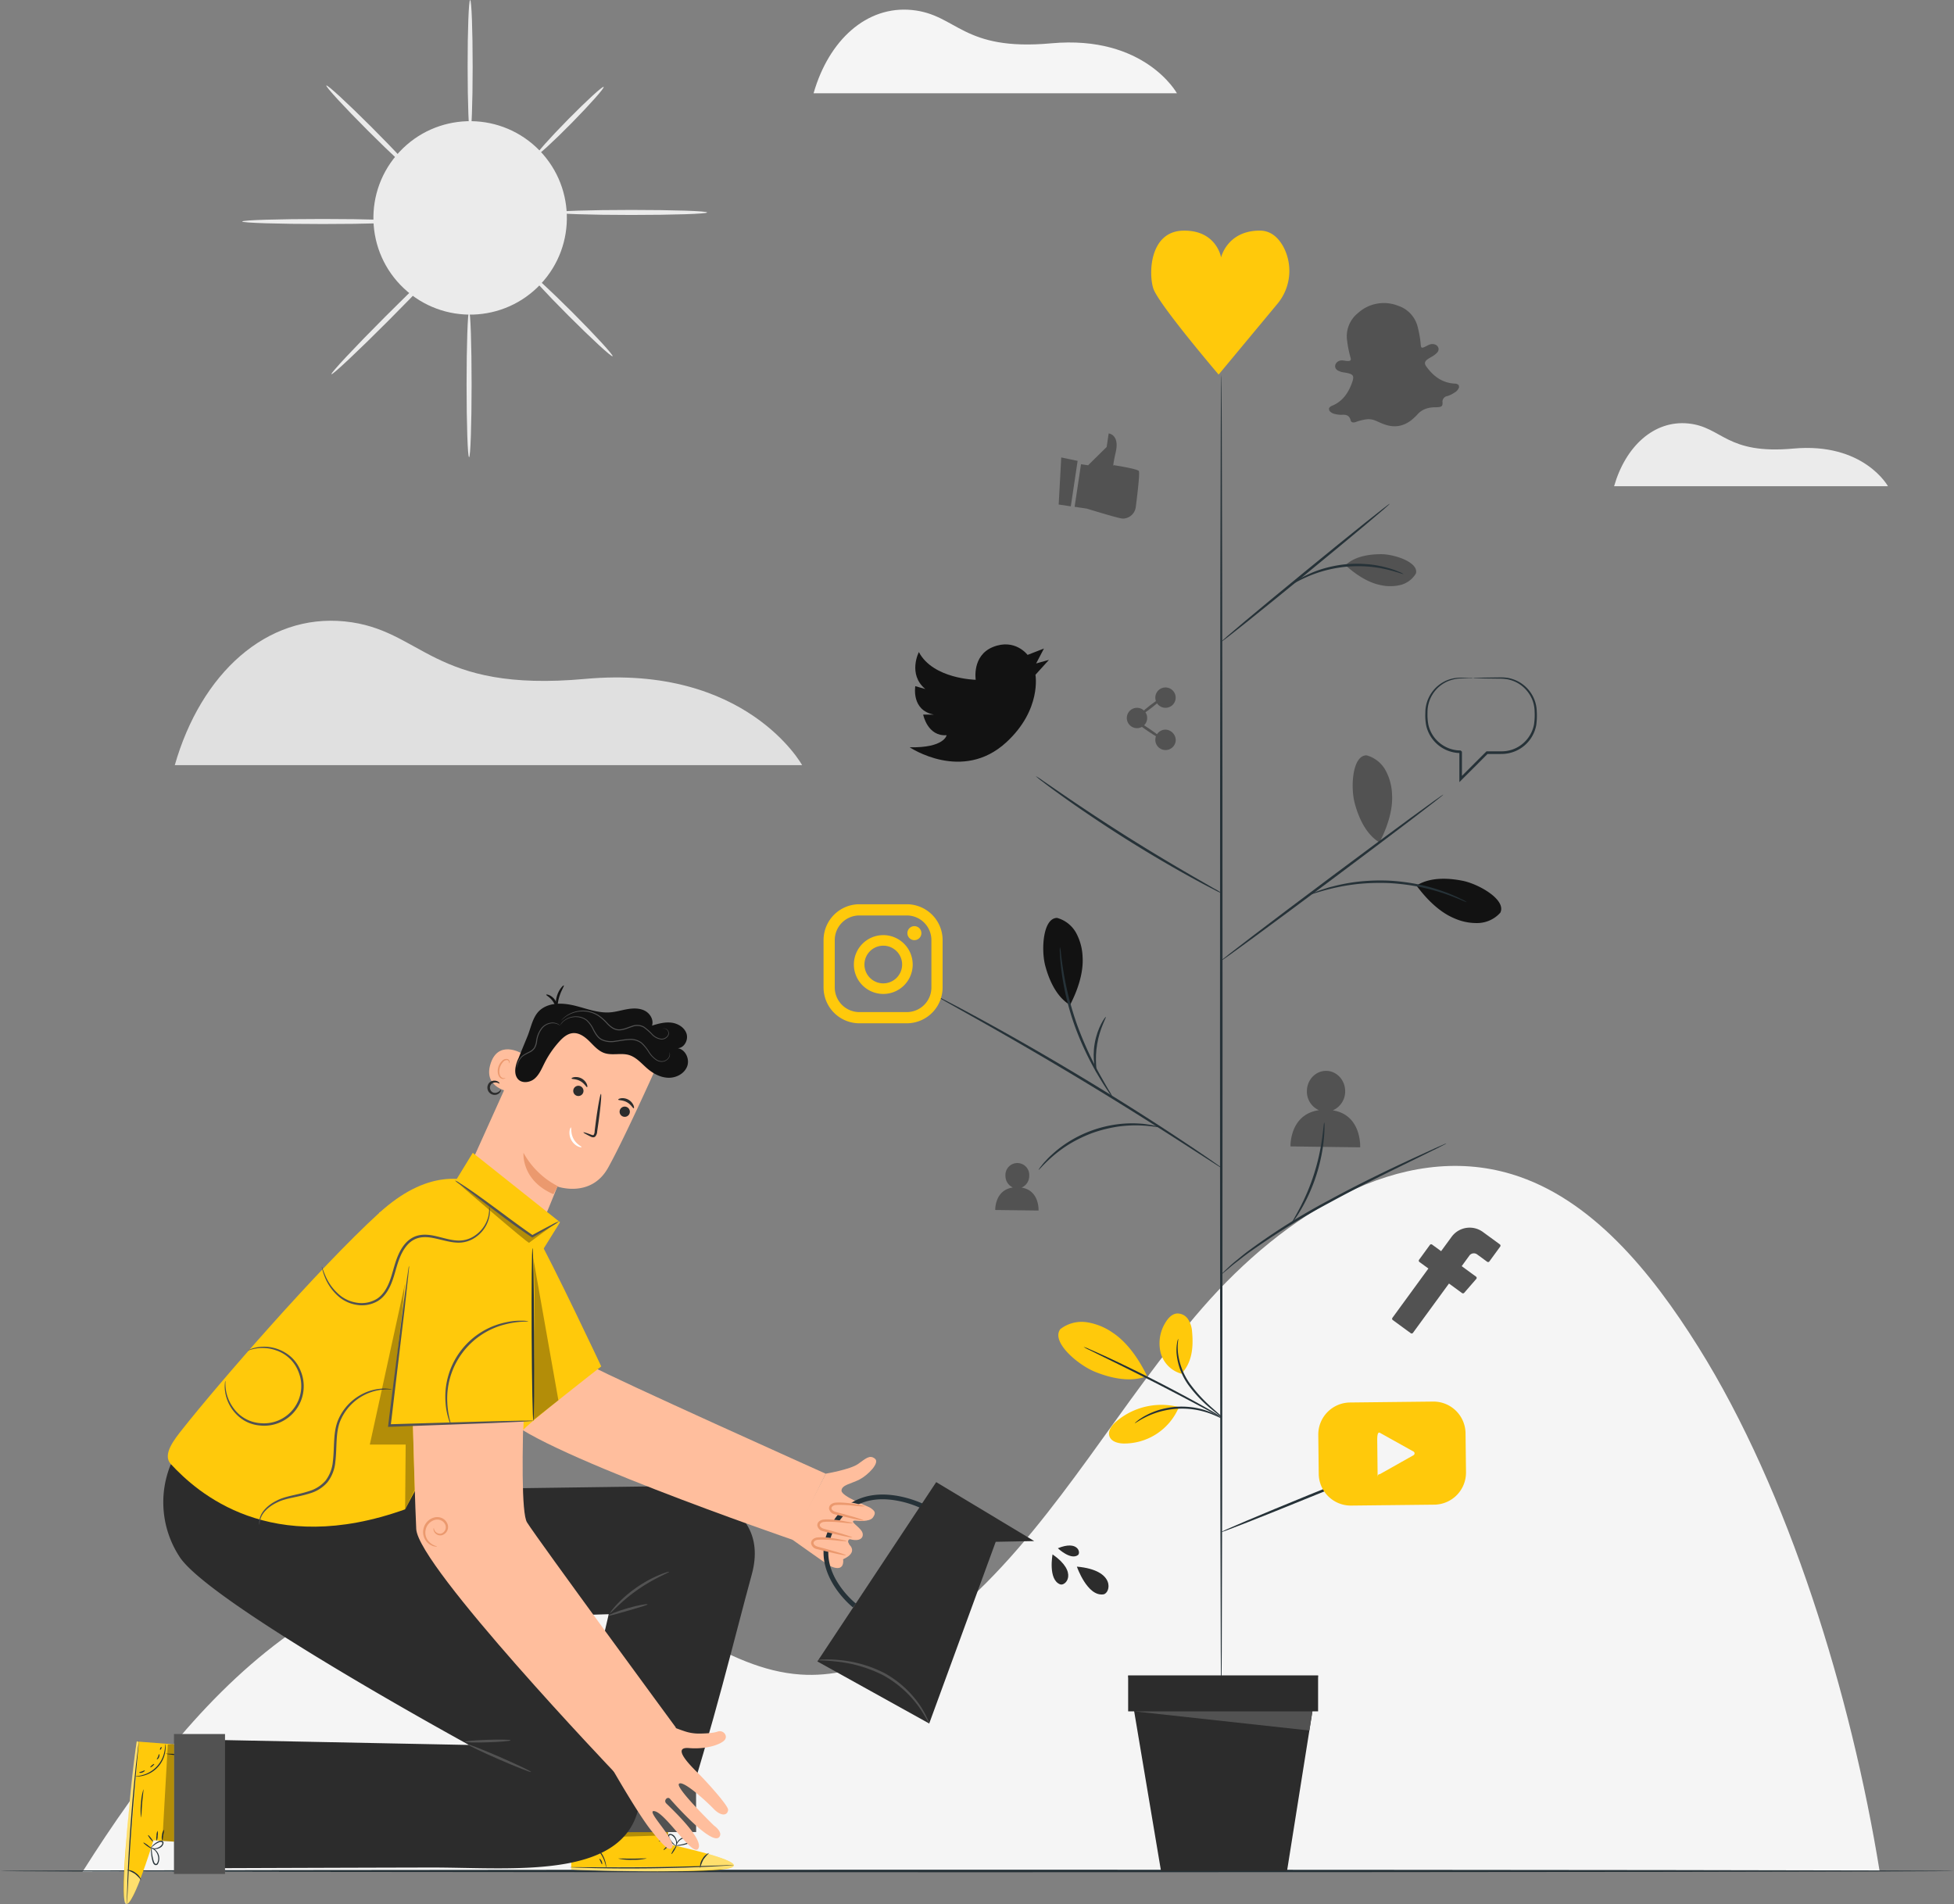 <svg xmlns="http://www.w3.org/2000/svg" width="893.186" height="870.382" viewBox="0 0 893.186 870.382">
  <rect x="0" y="0" width="893.186" height="870.382" fill="#808080" stroke="none"/>
  <g id="_2796375" data-name="2796375" transform="translate(-42.91 -57.41)">
    <g id="Background_Complete" transform="translate(72.806 57.41)">
      <g id="Group_27119" data-name="Group 27119">
        <g id="Group_27097" data-name="Group 27097" transform="translate(7.798 532.938)">
          <path id="Path_18086" data-name="Path 18086" d="M60.94,635.032c27.22-43.087,58.516-84.188,98.551-111.45s90.126-39.241,134.258-21.889c32.551,12.815,61,40.767,95.394,43.129,28.307,1.944,55.317-14.216,77.31-34.558,41-37.944,69.3-90.5,106.537-133.171,37.234-42.648,90.376-76.453,141.45-60.92,36.1,10.976,63.429,44.3,85.087,78.9,41.456,66.146,69.972,159.68,82.892,239.561Z" transform="translate(-60.94 -312.332)" fill="#f5f5f5"/>
        </g>
        <g id="Group_27098" data-name="Group 27098" transform="translate(342 4.398)">
          <path id="Path_18087" data-name="Path 18087" d="M220.8,97.743H386.877S372.2,71.025,329.448,74.914c-40.829,3.721-42.9-13.15-63.659-15.22S227.72,73.513,220.8,97.743Z" transform="translate(-220.8 -59.514)" fill="#f5f5f5"/>
        </g>
        <g id="Group_27099" data-name="Group 27099" transform="translate(707.917 193.431)">
          <path id="Path_18088" data-name="Path 18088" d="M395.83,178.755H521.015s-11.059-20.153-43.3-17.206c-30.773,2.8-32.341-9.909-47.979-11.477S401.056,160.5,395.83,178.755Z" transform="translate(-395.83 -149.934)" fill="#ebebeb"/>
        </g>
        <g id="Group_27100" data-name="Group 27100" transform="translate(50 283.734)">
          <path id="Path_18089" data-name="Path 18089" d="M57.21,259.152H343.977s-25.359-46.139-99.178-39.429c-70.495,6.418-74.091-22.7-109.923-26.279C99.043,189.849,69.168,217.34,57.21,259.152Z" transform="translate(-57.21 -193.129)" fill="#e0e0e0"/>
        </g>
        <g id="Group_27118" data-name="Group 27118" transform="translate(80.794)">
          <g id="Group_27101" data-name="Group 27101" transform="translate(41.715 37.103)">
            <circle id="Ellipse_315" data-name="Ellipse 315" cx="44.216" cy="44.216" r="44.216" transform="translate(0 64.502) rotate(-46.836)" fill="#ebebeb"/>
          </g>
          <g id="Group_27103" data-name="Group 27103" transform="translate(102.585 142.432)">
            <g id="Group_27102" data-name="Group 27102">
              <path id="Path_18090" data-name="Path 18090" d="M122.16,192.1c-.648,0-1.15-14.906-1.15-33.282s.523-33.282,1.15-33.282c.648,0,1.15,14.906,1.15,33.282S122.787,192.1,122.16,192.1Z" transform="translate(-121.01 -125.54)" fill="#ebebeb"/>
            </g>
          </g>
          <g id="Group_27105" data-name="Group 27105" transform="translate(143.268 95.958)">
            <g id="Group_27104" data-name="Group 27104">
              <path id="Path_18091" data-name="Path 18091" d="M209.752,104.46c0,.648-15.512,1.15-34.641,1.15s-34.641-.523-34.641-1.15c0-.648,15.512-1.15,34.641-1.15C194.261,103.31,209.752,103.812,209.752,104.46Z" transform="translate(-140.47 -103.31)" fill="#ebebeb"/>
            </g>
          </g>
          <g id="Group_27107" data-name="Group 27107" transform="translate(103.066)">
            <g id="Group_27106" data-name="Group 27106">
              <path id="Path_18092" data-name="Path 18092" d="M122.39,57.41c.648,0,1.15,13.652,1.15,30.481,0,16.85-.523,30.5-1.15,30.5s-1.15-13.652-1.15-30.5C121.219,71.062,121.742,57.41,122.39,57.41Z" transform="translate(-121.24 -57.41)" fill="#ebebeb"/>
            </g>
          </g>
          <g id="Group_27109" data-name="Group 27109" transform="translate(0 100.098)">
            <g id="Group_27108" data-name="Group 27108">
              <path id="Path_18093" data-name="Path 18093" d="M145.487,106.44c0,.648-16.474,1.15-36.774,1.15-20.321,0-36.774-.523-36.774-1.15,0-.648,16.474-1.15,36.774-1.15C129.034,105.29,145.487,105.813,145.487,106.44Z" transform="translate(-71.94 -105.29)" fill="#ebebeb"/>
            </g>
          </g>
          <g id="Group_27111" data-name="Group 27111" transform="translate(38.451 39.055)">
            <g id="Group_27110" data-name="Group 27110">
              <path id="Path_18094" data-name="Path 18094" d="M130.028,115.789c-.46.46-9.7-8.07-20.655-19.024s-19.463-20.2-19.024-20.655c.46-.46,9.7,8.07,20.655,19.024C121.979,106.088,130.488,115.329,130.028,115.789Z" transform="translate(-90.332 -76.091)" fill="#ebebeb"/>
            </g>
          </g>
          <g id="Group_27113" data-name="Group 27113" transform="translate(134.381 39.701)">
            <g id="Group_27112" data-name="Group 27112">
              <path id="Path_18095" data-name="Path 18095" d="M167.078,76.421c.46.439-6.084,7.819-14.592,16.474-8.53,8.655-15.784,15.3-16.244,14.843-.46-.439,6.084-7.819,14.613-16.474C159.364,82.63,166.639,75.982,167.078,76.421Z" transform="translate(-136.219 -76.4)" fill="#ebebeb"/>
            </g>
          </g>
          <g id="Group_27115" data-name="Group 27115" transform="translate(130.853 124.33)">
            <g id="Group_27114" data-name="Group 27114">
              <path id="Path_18096" data-name="Path 18096" d="M173.016,155.387c-.46.46-9.429-7.8-20.049-18.418s-18.878-19.61-18.418-20.07,9.429,7.8,20.07,18.418C165.219,145.938,173.455,154.927,173.016,155.387Z" transform="translate(-134.531 -116.881)" fill="#ebebeb"/>
            </g>
          </g>
          <g id="Group_27117" data-name="Group 27117" transform="translate(40.794 120.071)">
            <g id="Group_27116" data-name="Group 27116">
              <path id="Path_18097" data-name="Path 18097" d="M142.31,114.857c.46.46-10.557,12.23-24.606,26.3-14.049,14.091-25.8,25.129-26.237,24.669-.46-.46,10.557-12.23,24.606-26.3S141.871,114.418,142.31,114.857Z" transform="translate(-91.453 -114.844)" fill="#ebebeb"/>
            </g>
          </g>
        </g>
      </g>
    </g>
    <g id="Floor" transform="translate(42.91 912.045)">
      <g id="Group_27121" data-name="Group 27121">
        <g id="Group_27120" data-name="Group 27120">
          <path id="Path_18098" data-name="Path 18098" d="M936.1,466.8c0,.314-199.965.585-446.572.585-246.69,0-446.614-.251-446.614-.585,0-.314,199.924-.585,446.614-.585C736.13,466.231,936.1,466.482,936.1,466.8Z" transform="translate(-42.91 -466.21)" fill="#263238"/>
        </g>
      </g>
    </g>
    <g id="Character" transform="translate(99.436 507.833)">
      <g id="Group_27336" data-name="Group 27336">
        <g id="Group_27166" data-name="Group 27166" transform="translate(154.537)">
          <g id="Group_27150" data-name="Group 27150" transform="translate(0 14.152)">
            <g id="Group_27149" data-name="Group 27149">
              <g id="Group_27142" data-name="Group 27142">
                <g id="Group_27141" data-name="Group 27141">
                  <g id="Group_27123" data-name="Group 27123">
                    <g id="Group_27122" data-name="Group 27122">
                      <path id="Path_18099" data-name="Path 18099" d="M154.576,378.639h0a20.368,20.368,0,0,0,28.516-10.181c2.509-6.084,4.516-11.038,4.516-11.038s15.366,5.456,23.185-8.634c7.819-14.07,22.934-47.937,22.934-47.937h0a55.951,55.951,0,0,0-52.85-20.488l-2.969.481-32.237,71.5A20.376,20.376,0,0,0,154.576,378.639Z" transform="translate(-143.868 -279.632)" fill="#ffbe9d"/>
                    </g>
                  </g>
                  <g id="Group_27129" data-name="Group 27129" transform="translate(71.52 37.385)">
                    <g id="Group_27125" data-name="Group 27125" transform="translate(0.639 3.868)">
                      <g id="Group_27124" data-name="Group 27124">
                        <path id="Path_18100" data-name="Path 18100" d="M178.522,302.491a2.341,2.341,0,1,1,2.99,1.422A2.345,2.345,0,0,1,178.522,302.491Z" transform="translate(-178.384 -299.364)" fill="#2c2c2c"/>
                      </g>
                    </g>
                    <g id="Group_27128" data-name="Group 27128">
                      <g id="Group_27127" data-name="Group 27127">
                        <g id="Group_27126" data-name="Group 27126">
                          <path id="Path_18101" data-name="Path 18101" d="M185.189,302.147c-.355.125-1.171-1.693-3.115-2.76-1.923-1.087-3.909-.815-3.993-1.192-.042-.167.418-.481,1.3-.627a5.482,5.482,0,0,1,5.666,3.157C185.4,301.541,185.357,302.105,185.189,302.147Z" transform="translate(-178.079 -297.514)" fill="#2c2c2c"/>
                        </g>
                      </g>
                    </g>
                  </g>
                  <g id="Group_27135" data-name="Group 27135" transform="translate(50.196 27.726)">
                    <g id="Group_27131" data-name="Group 27131" transform="translate(0.773 4.003)">
                      <g id="Group_27130" data-name="Group 27130">
                        <path id="Path_18102" data-name="Path 18102" d="M172.621,295.982a2.342,2.342,0,1,1-3.2-.857A2.336,2.336,0,0,1,172.621,295.982Z" transform="translate(-168.248 -294.809)" fill="#2c2c2c"/>
                      </g>
                    </g>
                    <g id="Group_27134" data-name="Group 27134">
                      <g id="Group_27133" data-name="Group 27133">
                        <g id="Group_27132" data-name="Group 27132">
                          <path id="Path_18103" data-name="Path 18103" d="M174.989,297.527c-.355.125-1.171-1.693-3.115-2.76-1.923-1.087-3.909-.815-3.993-1.192-.042-.167.418-.5,1.3-.627a5.482,5.482,0,0,1,5.666,3.157C175.178,296.921,175.157,297.485,174.989,297.527Z" transform="translate(-167.879 -292.894)" fill="#2c2c2c"/>
                        </g>
                      </g>
                    </g>
                  </g>
                  <g id="Group_27138" data-name="Group 27138" transform="translate(55.632 35.453)">
                    <g id="Group_27137" data-name="Group 27137">
                      <g id="Group_27136" data-name="Group 27136">
                        <path id="Path_18104" data-name="Path 18104" d="M170.481,314.172c.063-.167,1.4.251,3.512,1.045.544.23,1,.314,1.192.063a3.17,3.17,0,0,0,.418-1.652c.188-1.568.4-3.136.606-4.808.92-6.794,1.944-12.272,2.279-12.23.355.042-.125,5.6-1.045,12.4-.23,1.652-.46,3.22-.69,4.787a3.74,3.74,0,0,1-.857,2.279,1.46,1.46,0,0,1-1.317.335,3.694,3.694,0,0,1-.941-.355C171.631,315.029,170.418,314.339,170.481,314.172Z" transform="translate(-170.479 -296.59)" fill="#2c2c2c"/>
                      </g>
                    </g>
                  </g>
                  <g id="Group_27140" data-name="Group 27140" transform="translate(28.207 62.38)">
                    <g id="Group_27139" data-name="Group 27139">
                      <path id="Path_18105" data-name="Path 18105" d="M173.018,324.69a37.4,37.4,0,0,1-15.638-15.22s-1.129,12.565,13.693,18.92Z" transform="translate(-157.361 -309.47)" fill="#eb996e"/>
                    </g>
                  </g>
                </g>
              </g>
              <g id="Group_27148" data-name="Group 27148" transform="translate(12.519 15.068)">
                <g id="Group_27144" data-name="Group 27144">
                  <g id="Group_27143" data-name="Group 27143">
                    <path id="Path_18106" data-name="Path 18106" d="M164.937,288.848c-.23-.251-11.331-6.836-14.634,5.289-2.864,10.474,8.99,12.293,9.136,11.958S164.937,288.848,164.937,288.848Z" transform="translate(-149.857 -286.839)" fill="#ffbe9d"/>
                  </g>
                </g>
                <g id="Group_27147" data-name="Group 27147" transform="translate(3.926 4.374)">
                  <g id="Group_27146" data-name="Group 27146">
                    <g id="Group_27145" data-name="Group 27145">
                      <path id="Path_18107" data-name="Path 18107" d="M155.258,297.667c-.042-.042-.209.063-.564.084a1.87,1.87,0,0,1-1.317-.46c-.92-.773-1.192-2.78-.564-4.62a6.269,6.269,0,0,1,1.4-2.32,2.124,2.124,0,0,1,1.8-.857.929.929,0,0,1,.857.857c.021.335-.1.5-.063.544.021.042.272-.084.355-.523a1.118,1.118,0,0,0-.167-.774,1.307,1.307,0,0,0-.878-.606,2.655,2.655,0,0,0-2.4.878,6.115,6.115,0,0,0-1.631,2.571c-.69,2.049-.335,4.307.941,5.268a1.987,1.987,0,0,0,1.693.314C155.154,297.9,155.279,297.688,155.258,297.667Z" transform="translate(-151.734 -288.931)" fill="#eb996e"/>
                    </g>
                  </g>
                </g>
              </g>
            </g>
          </g>
          <g id="Group_27151" data-name="Group 27151" transform="translate(24.459 8.367)">
            <path id="Path_18108" data-name="Path 18108" d="M156.534,310.974c1.631,2.4,5.477,2.112,7.735.272s3.366-4.662,4.683-7.254a44.458,44.458,0,0,1,6.669-9.742c1.693-1.882,3.763-3.721,6.293-3.93,2.885-.251,5.477,1.672,7.547,3.721,2.049,2.028,4.014,4.369,6.753,5.352,3.617,1.275,7.714-.146,11.373.941,3.387,1.024,5.77,3.972,8.467,6.272,2.718,2.3,6.042,4.056,9.6,4.118s7.275-1.923,8.509-5.247-.794-7.714-4.307-8.258c3.01-.146,4.934-3.826,3.993-6.69-.941-2.843-3.951-4.641-6.92-5-2.99-.355-5.979.46-8.843,1.359.857-2.571-.815-5.477-3.2-6.753s-5.268-1.233-7.944-.794-5.289,1.275-7.986,1.484c-5.394.418-10.641-1.672-15.889-2.99s-11.289-1.714-15.638,1.526c-3.826,2.864-4.516,8.091-6.314,12.5-1.882,4.6-2.341,5.6-4.056,9.951C157.057,301.8,154.088,307.566,156.534,310.974Z" transform="translate(-155.568 -276.865)" fill="#121212"/>
          </g>
          <g id="Group_27153" data-name="Group 27153" transform="translate(49.226 64.948)">
            <g id="Group_27152" data-name="Group 27152">
              <path id="Path_18109" data-name="Path 18109" d="M172.966,312.9c-.042.146-.732.125-1.693-.335a6.948,6.948,0,0,1-3.8-7.024c.146-1.066.5-1.652.627-1.61.335.063-.23,2.613,1.192,5.185C170.645,311.687,173.091,312.607,172.966,312.9Z" transform="translate(-167.415 -303.929)" fill="#fff"/>
            </g>
          </g>
          <g id="Group_27155" data-name="Group 27155" transform="translate(44.951 14.157)">
            <g id="Group_27154" data-name="Group 27154">
              <path id="Path_18110" data-name="Path 18110" d="M215.252,295.995a2.245,2.245,0,0,1-.042,2.425,4.127,4.127,0,0,1-2.3,1.84,4.612,4.612,0,0,1-3.8-.732,12.238,12.238,0,0,1-3.261-3.429,19.392,19.392,0,0,0-3.366-4.118,7.987,7.987,0,0,0-5.456-1.547c-2.049.063-4.139.523-6.314.794a10.518,10.518,0,0,1-6.376-.732c-1.944-1-2.99-2.927-3.868-4.578a13.363,13.363,0,0,0-3.031-4.328,7.75,7.75,0,0,0-4.223-1.61,8.63,8.63,0,0,0-6.23,1.944,11,11,0,0,0-1.61,1.861,5.552,5.552,0,0,1,1.505-2.007,8.759,8.759,0,0,1,6.376-2.132,8.014,8.014,0,0,1,4.432,1.652,13.991,13.991,0,0,1,3.157,4.411c.9,1.631,1.9,3.449,3.7,4.369a10.152,10.152,0,0,0,6.1.69c2.153-.272,4.265-.732,6.355-.794a8.387,8.387,0,0,1,5.728,1.672,19.019,19.019,0,0,1,3.408,4.223,11.907,11.907,0,0,0,3.136,3.366,4.325,4.325,0,0,0,3.554.773,3.869,3.869,0,0,0,2.216-1.693A2.5,2.5,0,0,0,215.252,295.995Z" transform="translate(-165.37 -279.634)" fill="#525252"/>
            </g>
          </g>
          <g id="Group_27157" data-name="Group 27157" transform="translate(45.474 11.508)">
            <g id="Group_27156" data-name="Group 27156">
              <path id="Path_18111" data-name="Path 18111" d="M212.01,286.736a1.247,1.247,0,0,1,.606-.188,2.028,2.028,0,0,1,1.61.711,2.207,2.207,0,0,1,.251,2.718,3.456,3.456,0,0,1-3.3,1.589,6.949,6.949,0,0,1-4.035-2.049,26.064,26.064,0,0,0-3.826-3.366,6.1,6.1,0,0,0-5.31-.293c-1.861.564-3.742,1.568-5.958,1.568-2.258.021-4.056-1.484-5.415-2.864a23.151,23.151,0,0,0-4.181-3.763,13.289,13.289,0,0,0-9.115-1.9,13.969,13.969,0,0,0-5.9,2.446c-1.233.9-1.777,1.568-1.819,1.526a9.312,9.312,0,0,1,1.714-1.672,13.33,13.33,0,0,1,15.324-.774,22.85,22.85,0,0,1,4.286,3.8c1.359,1.38,3.031,2.739,5.1,2.718,2.049,0,3.909-.962,5.812-1.547a6.538,6.538,0,0,1,5.666.355,25.283,25.283,0,0,1,3.868,3.45,6.735,6.735,0,0,0,3.8,2.007,3.224,3.224,0,0,0,3.052-1.4,2.006,2.006,0,0,0-.167-2.467,2.03,2.03,0,0,0-1.484-.753C212.219,286.652,212.01,286.756,212.01,286.736Z" transform="translate(-165.62 -278.367)" fill="#525252"/>
            </g>
          </g>
          <g id="Group_27159" data-name="Group 27159" transform="translate(38.613 4.175)">
            <g id="Group_27158" data-name="Group 27158">
              <path id="Path_18112" data-name="Path 18112" d="M167.192,282.3c-.335-.021-.314-2.132-1.693-4.16-1.317-2.07-3.261-2.885-3.157-3.2.042-.146.627-.125,1.463.23a6.618,6.618,0,0,1,3.742,5.686C167.548,281.781,167.339,282.324,167.192,282.3Z" transform="translate(-162.338 -274.859)" fill="#121212"/>
            </g>
          </g>
          <g id="Group_27161" data-name="Group 27161" transform="translate(43.004)">
            <g id="Group_27160" data-name="Group 27160">
              <path id="Path_18113" data-name="Path 18113" d="M168.1,272.878c.272.209-1.171,2.216-2.028,5.059-.9,2.822-.857,5.289-1.192,5.331-.293.063-.878-2.571.1-5.665C165.926,274.509,167.912,272.669,168.1,272.878Z" transform="translate(-164.439 -272.862)" fill="#121212"/>
            </g>
          </g>
          <g id="Group_27163" data-name="Group 27163" transform="translate(11.72 43.54)">
            <g id="Group_27162" data-name="Group 27162">
              <path id="Path_18114" data-name="Path 18114" d="M155.611,297.893c.146-.021.1,1.108-1.254,1.923a3.317,3.317,0,0,1-3.8-5.373,3.419,3.419,0,0,1,2.571-.732c1.568.23,2.028,1.254,1.9,1.3-.125.125-.732-.5-1.944-.481a2.693,2.693,0,0,0-1.8.711,2.456,2.456,0,0,0,.774,3.868,2.807,2.807,0,0,0,1.944-.042C155.11,298.646,155.444,297.83,155.611,297.893Z" transform="translate(-149.474 -293.689)" fill="#2c2c2c"/>
            </g>
          </g>
          <g id="Group_27165" data-name="Group 27165" transform="translate(25.292 17.005)">
            <g id="Group_27164" data-name="Group 27164">
              <path id="Path_18115" data-name="Path 18115" d="M156.058,301.659c-.084.084-.46-1.986,1.3-4.432.815-1.275,2.488-2.091,4.16-2.948a5.592,5.592,0,0,0,2.2-1.819,8.28,8.28,0,0,0,.941-2.948,12.269,12.269,0,0,1,2.258-5.812,6.74,6.74,0,0,1,4.348-2.634,5.32,5.32,0,0,1,3.387.544,3.022,3.022,0,0,1,.983.794c-.021.042-.355-.293-1.066-.627a5.459,5.459,0,0,0-3.261-.376,6.4,6.4,0,0,0-4.056,2.571,11.783,11.783,0,0,0-2.132,5.645,8.059,8.059,0,0,1-1.024,3.115,5.941,5.941,0,0,1-2.362,1.944c-1.714.857-3.282,1.568-4.1,2.76a7.768,7.768,0,0,0-1.422,3.01A6.854,6.854,0,0,0,156.058,301.659Z" transform="translate(-155.966 -280.996)" fill="#525252"/>
            </g>
          </g>
        </g>
        <g id="Group_27219" data-name="Group 27219" transform="translate(0 345.069)">
          <g id="Group_27218" data-name="Group 27218">
            <g id="Group_27217" data-name="Group 27217">
              <g id="Group_27169" data-name="Group 27169" transform="translate(0 0.544)">
                <g id="Group_27168" data-name="Group 27168">
                  <g id="Group_27167" data-name="Group 27167">
                    <path id="Path_18116" data-name="Path 18116" d="M83.582,483.337l23.54,1.568,3.2-44.07L75.91,438.18l-.376,2.718c-1.568,12.1-7.066,61.693-5.206,69.993C72.419,520.173,83.582,483.337,83.582,483.337Z" transform="translate(-69.948 -438.18)" fill="#ffc90b"/>
                  </g>
                </g>
              </g>
              <g id="Group_27171" data-name="Group 27171" transform="translate(0.17 0.564)" opacity="0.4">
                <g id="Group_27170" data-name="Group 27170">
                  <path id="Path_18117" data-name="Path 18117" d="M77.389,501.284s-4.746,12.857-6.774,11.059c-2.049-1.8,1.652-52.119,5.226-74.153l.983.146L72.017,497C72,496.978,77.473,498.713,77.389,501.284Z" transform="translate(-70.03 -438.19)" fill="#fff"/>
                </g>
              </g>
              <g id="Group_27174" data-name="Group 27174" transform="translate(1.446)">
                <g id="Group_27173" data-name="Group 27173">
                  <g id="Group_27172" data-name="Group 27172">
                    <path id="Path_18118" data-name="Path 18118" d="M76.222,437.92a4.34,4.34,0,0,0-.146.753c-.084.648-.188,1.359-.293,2.174-.251,2.174-.564,4.829-.941,7.986-.732,6.753-1.631,16.077-2.4,26.4s-1.254,19.693-1.505,26.488c-.1,3.157-.188,5.854-.251,8.028-.021.815-.021,1.526-.042,2.2a4.085,4.085,0,0,0,.021.753,4.171,4.171,0,0,0,.084-.753c.042-.648.084-1.38.125-2.174.125-2.174.251-4.871.418-8.028.355-6.773.9-16.139,1.673-26.467s1.61-19.652,2.237-26.4c.293-3.157.564-5.833.753-8.007.063-.815.125-1.526.188-2.174A5.262,5.262,0,0,0,76.222,437.92Z" transform="translate(-70.64 -437.92)" fill="#263238"/>
                  </g>
                </g>
              </g>
              <g id="Group_27177" data-name="Group 27177" transform="translate(1.445 59.233)">
                <g id="Group_27176" data-name="Group 27176">
                  <g id="Group_27175" data-name="Group 27175">
                    <path id="Path_18119" data-name="Path 18119" d="M70.64,466.309a18.037,18.037,0,0,1,3.721,1.777,18.712,18.712,0,0,1,2.864,2.948,6.055,6.055,0,0,0-2.551-3.387A5.871,5.871,0,0,0,70.64,466.309Z" transform="translate(-70.64 -466.253)" fill="#263238"/>
                  </g>
                </g>
              </g>
              <g id="Group_27180" data-name="Group 27180" transform="translate(9.007 46.747)">
                <g id="Group_27179" data-name="Group 27179">
                  <g id="Group_27178" data-name="Group 27178">
                    <path id="Path_18120" data-name="Path 18120" d="M74.263,460.3c-.084.125.627.794,1.589,1.505s1.819,1.212,1.9,1.087-.627-.794-1.589-1.505C75.2,460.656,74.347,460.175,74.263,460.3Z" transform="translate(-74.257 -460.281)" fill="#263238"/>
                  </g>
                </g>
              </g>
              <g id="Group_27183" data-name="Group 27183" transform="translate(11.124 43.326)">
                <g id="Group_27182" data-name="Group 27182">
                  <g id="Group_27181" data-name="Group 27181">
                    <path id="Path_18121" data-name="Path 18121" d="M75.292,458.656c-.125.084.293.815.92,1.631s1.233,1.4,1.338,1.3c.125-.084-.293-.815-.92-1.631C76.023,459.137,75.417,458.552,75.292,458.656Z" transform="translate(-75.269 -458.644)" fill="#263238"/>
                  </g>
                </g>
              </g>
              <g id="Group_27186" data-name="Group 27186" transform="translate(14.949 41.373)">
                <g id="Group_27185" data-name="Group 27185">
                  <g id="Group_27184" data-name="Group 27184">
                    <path id="Path_18122" data-name="Path 18122" d="M77.624,457.71a5.13,5.13,0,0,0-.46,2.279,5.315,5.315,0,0,0,.063,2.321,5.13,5.13,0,0,0,.46-2.279A5.044,5.044,0,0,0,77.624,457.71Z" transform="translate(-77.099 -457.71)" fill="#263238"/>
                  </g>
                </g>
              </g>
              <g id="Group_27189" data-name="Group 27189" transform="translate(17.43 40.827)">
                <g id="Group_27188" data-name="Group 27188">
                  <g id="Group_27187" data-name="Group 27187">
                    <path id="Path_18123" data-name="Path 18123" d="M79.319,457.451a4.563,4.563,0,0,0-.941,2.509,4.354,4.354,0,0,0,.167,2.676,16.761,16.761,0,0,0,.376-2.592A13.281,13.281,0,0,0,79.319,457.451Z" transform="translate(-78.286 -457.449)" fill="#263238"/>
                  </g>
                </g>
              </g>
              <g id="Group_27192" data-name="Group 27192" transform="translate(11.961 48.544)">
                <g id="Group_27191" data-name="Group 27191">
                  <g id="Group_27190" data-name="Group 27190">
                    <path id="Path_18124" data-name="Path 18124" d="M76.444,461.14a8.139,8.139,0,0,0-.188,2.843,16.922,16.922,0,0,0,.439,3.073,7.351,7.351,0,0,0,.585,1.777,1.53,1.53,0,0,0,.836.773,1.124,1.124,0,0,0,1.171-.355,5.218,5.218,0,0,0-1.045-6.544,5.035,5.035,0,0,0-1.819-1.066c-.481-.146-.753-.167-.753-.125a8.072,8.072,0,0,1,2.321,1.463,5.206,5.206,0,0,1,1.4,2.53,4.337,4.337,0,0,1-.481,3.366c-.376.418-.878.209-1.15-.314a8.541,8.541,0,0,1-.564-1.652,18.857,18.857,0,0,1-.544-2.969C76.465,462.227,76.528,461.14,76.444,461.14Z" transform="translate(-75.669 -461.14)" fill="#263238"/>
                  </g>
                </g>
              </g>
              <g id="Group_27195" data-name="Group 27195" transform="translate(12.545 45.877)">
                <g id="Group_27194" data-name="Group 27194">
                  <g id="Group_27193" data-name="Group 27193">
                    <path id="Path_18125" data-name="Path 18125" d="M75.951,463.242a2.862,2.862,0,0,0,1.944.481,4.543,4.543,0,0,0,2.132-.627,2.838,2.838,0,0,0,1.61-2.258,1.1,1.1,0,0,0-1.233-.962,3.052,3.052,0,0,0-1.3.4,9.153,9.153,0,0,0-1.819,1.212,4.059,4.059,0,0,0-1.275,1.547c.063.063.544-.523,1.505-1.233a10.488,10.488,0,0,1,1.777-1.066c.627-.355,1.714-.523,1.8.188.021.711-.732,1.38-1.338,1.777a4.639,4.639,0,0,1-1.9.669A10.027,10.027,0,0,1,75.951,463.242Z" transform="translate(-75.949 -459.865)" fill="#263238"/>
                  </g>
                </g>
              </g>
              <g id="Group_27198" data-name="Group 27198" transform="translate(5.397 1.777)">
                <g id="Group_27197" data-name="Group 27197">
                  <g id="Group_27196" data-name="Group 27196">
                    <path id="Path_18126" data-name="Path 18126" d="M86.14,438.77c-.1,0,.021,1.275-.355,3.24a13.812,13.812,0,0,1-10.056,10.871c-1.944.544-3.22.5-3.2.606a2.546,2.546,0,0,0,.9.063,11.237,11.237,0,0,0,2.4-.314,13.4,13.4,0,0,0,10.328-11.164,11.754,11.754,0,0,0,.125-2.425A2.247,2.247,0,0,0,86.14,438.77Z" transform="translate(-72.53 -438.77)" fill="#263238"/>
                  </g>
                </g>
              </g>
              <g id="Group_27201" data-name="Group 27201" transform="translate(18.902 6.081)">
                <g id="Group_27200" data-name="Group 27200">
                  <g id="Group_27199" data-name="Group 27199">
                    <path id="Path_18127" data-name="Path 18127" d="M97.095,442.441a79.86,79.86,0,0,0-9.031-1.045,76.65,76.65,0,0,0-9.073-.523,79.851,79.851,0,0,0,9.031,1.045A77.031,77.031,0,0,0,97.095,442.441Z" transform="translate(-78.99 -440.829)" fill="#263238"/>
                  </g>
                </g>
              </g>
              <g id="Group_27204" data-name="Group 27204" transform="translate(7.773 22.411)">
                <g id="Group_27203" data-name="Group 27203">
                  <g id="Group_27202" data-name="Group 27202">
                    <path id="Path_18128" data-name="Path 18128" d="M74.928,448.64a24.678,24.678,0,0,0-1.108,6.376,25.245,25.245,0,0,0,.042,6.481c.146,0,.188-2.885.481-6.439C74.636,451.525,75.075,448.682,74.928,448.64Z" transform="translate(-73.666 -448.64)" fill="#263238"/>
                  </g>
                </g>
              </g>
              <g id="Group_27207" data-name="Group 27207" transform="translate(7.091 13.748)">
                <g id="Group_27206" data-name="Group 27206">
                  <g id="Group_27205" data-name="Group 27205">
                    <path id="Path_18129" data-name="Path 18129" d="M75.932,444.525c-.1-.125-.627.188-1.317.439-.669.251-1.275.355-1.275.523,0,.146.69.272,1.463-.021C75.6,445.173,76.037,444.629,75.932,444.525Z" transform="translate(-73.34 -444.496)" fill="#263238"/>
                  </g>
                </g>
              </g>
              <g id="Group_27210" data-name="Group 27210" transform="translate(12.157 10.806)">
                <g id="Group_27209" data-name="Group 27209">
                  <g id="Group_27208" data-name="Group 27208">
                    <path id="Path_18130" data-name="Path 18130" d="M77.575,443.112c-.1-.1-.585.146-1.066.564-.5.418-.815.857-.732.962.1.1.585-.146,1.066-.564C77.345,443.656,77.679,443.217,77.575,443.112Z" transform="translate(-75.764 -443.089)" fill="#263238"/>
                  </g>
                </g>
              </g>
              <g id="Group_27213" data-name="Group 27213" transform="translate(15.128 6.292)">
                <g id="Group_27212" data-name="Group 27212">
                  <g id="Group_27211" data-name="Group 27211">
                    <path id="Path_18131" data-name="Path 18131" d="M78.22,440.93c-.146.021-.188.606-.46,1.233-.251.627-.648,1.066-.564,1.192.063.125.732-.209,1.045-.983C78.576,441.6,78.367,440.909,78.22,440.93Z" transform="translate(-77.185 -440.93)" fill="#263238"/>
                  </g>
                </g>
              </g>
              <g id="Group_27216" data-name="Group 27216" transform="translate(16.585 3.042)">
                <g id="Group_27215" data-name="Group 27215">
                  <g id="Group_27214" data-name="Group 27214">
                    <path id="Path_18132" data-name="Path 18132" d="M78.568,439.385c-.125-.063-.376.167-.544.523s-.188.69-.063.753.376-.167.544-.523S78.715,439.448,78.568,439.385Z" transform="translate(-77.881 -439.375)" fill="#263238"/>
                  </g>
                </g>
              </g>
            </g>
          </g>
          <path id="Path_18133" data-name="Path 18133" d="M80.9,438.916,78.41,483.007l5.31.314V438.77Z" transform="translate(-60.72 -436.993)" opacity="0.3"/>
        </g>
        <g id="Group_27272" data-name="Group 27272" transform="translate(203.983 368.964)">
          <g id="Group_27271" data-name="Group 27271">
            <g id="Group_27270" data-name="Group 27270">
              <g id="Group_27222" data-name="Group 27222" transform="translate(0.272)">
                <g id="Group_27221" data-name="Group 27221">
                  <g id="Group_27220" data-name="Group 27220">
                    <path id="Path_18134" data-name="Path 18134" d="M212.326,472.932l-.5-23.582L167.65,450l.355,34.516,2.739.146c12.209.5,62.07,1.672,70.181-.9C250,480.834,212.326,472.932,212.326,472.932Z" transform="translate(-167.65 -449.35)" fill="#ffc90b"/>
                  </g>
                </g>
              </g>
              <g id="Group_27224" data-name="Group 27224" transform="translate(0.627 28.098)" opacity="0.4">
                <g id="Group_27223" data-name="Group 27223">
                  <path id="Path_18135" data-name="Path 18135" d="M230.559,462.79s13.213,3.6,11.6,5.791-52.056,2.885-74.342,1.254l.063-.982,58.85-.314S227.987,462.936,230.559,462.79Z" transform="translate(-167.82 -462.79)" fill="#fff"/>
                </g>
              </g>
              <g id="Group_27227" data-name="Group 27227" transform="translate(0 33.136)">
                <g id="Group_27226" data-name="Group 27226">
                  <g id="Group_27225" data-name="Group 27225">
                    <path id="Path_18136" data-name="Path 18136" d="M167.52,466.2a3.7,3.7,0,0,0,.753.063c.648.021,1.38.063,2.174.1,2.174.063,4.871.146,8.028.23,6.794.146,16.16.23,26.53.1,10.369-.146,19.735-.46,26.509-.794,3.157-.167,5.854-.334,8.028-.439.815-.063,1.526-.1,2.174-.167.5-.042.753-.084.753-.084a4.444,4.444,0,0,0-.773-.021q-.972.031-2.2.063c-2.174.084-4.871.167-8.028.272-6.774.23-16.16.5-26.509.627s-19.714.1-26.509.063q-4.767-.031-8.028-.063h-2.2A4.82,4.82,0,0,0,167.52,466.2Z" transform="translate(-167.52 -465.2)" fill="#263238"/>
                  </g>
                </g>
              </g>
              <g id="Group_27230" data-name="Group 27230" transform="translate(59.451 27.563)">
                <g id="Group_27229" data-name="Group 27229">
                  <g id="Group_27228" data-name="Group 27228">
                    <path id="Path_18137" data-name="Path 18137" d="M196.047,469.508a18.993,18.993,0,0,1,1.442-3.847,18.534,18.534,0,0,1,2.7-3.115,5.956,5.956,0,0,0-3.157,2.843A5.865,5.865,0,0,0,196.047,469.508Z" transform="translate(-195.957 -462.534)" fill="#263238"/>
                  </g>
                </g>
              </g>
              <g id="Group_27233" data-name="Group 27233" transform="translate(46.388 24.391)">
                <g id="Group_27232" data-name="Group 27232">
                  <g id="Group_27231" data-name="Group 27231">
                    <path id="Path_18138" data-name="Path 18138" d="M189.732,464.724c.125.084.732-.69,1.359-1.714s1.045-1.923.92-1.986c-.125-.084-.732.69-1.38,1.714C190,463.762,189.607,464.64,189.732,464.724Z" transform="translate(-189.709 -461.017)" fill="#263238"/>
                  </g>
                </g>
              </g>
              <g id="Group_27236" data-name="Group 27236" transform="translate(42.786 23.714)">
                <g id="Group_27235" data-name="Group 27235">
                  <g id="Group_27234" data-name="Group 27234">
                    <path id="Path_18139" data-name="Path 18139" d="M187.995,463.237c.1.1.794-.376,1.547-1.066s1.275-1.338,1.171-1.464c-.1-.1-.794.376-1.547,1.066C188.434,462.484,187.911,463.133,187.995,463.237Z" transform="translate(-187.986 -460.693)" fill="#263238"/>
                  </g>
                </g>
              </g>
              <g id="Group_27239" data-name="Group 27239" transform="translate(40.494 21.847)">
                <g id="Group_27238" data-name="Group 27238">
                  <g id="Group_27237" data-name="Group 27237">
                    <path id="Path_18140" data-name="Path 18140" d="M186.89,460.072a9.865,9.865,0,0,0,4.6,0,5.144,5.144,0,0,0-2.3-.272A5.071,5.071,0,0,0,186.89,460.072Z" transform="translate(-186.89 -459.8)" fill="#263238"/>
                  </g>
                </g>
              </g>
              <g id="Group_27242" data-name="Group 27242" transform="translate(39.657 19.146)">
                <g id="Group_27241" data-name="Group 27241">
                  <g id="Group_27240" data-name="Group 27240">
                    <path id="Path_18141" data-name="Path 18141" d="M186.491,458.554a4.561,4.561,0,0,0,2.592.711,4.337,4.337,0,0,0,2.655-.4,15.992,15.992,0,0,0-2.613-.146A16.209,16.209,0,0,0,186.491,458.554Z" transform="translate(-186.489 -458.508)" fill="#263238"/>
                  </g>
                </g>
              </g>
              <g id="Group_27245" data-name="Group 27245" transform="translate(47.854 20.172)">
                <g id="Group_27244" data-name="Group 27244">
                  <g id="Group_27243" data-name="Group 27243">
                    <path id="Path_18142" data-name="Path 18142" d="M190.41,463.057a7.769,7.769,0,0,0,2.843-.063,16.619,16.619,0,0,0,3.01-.711,8.444,8.444,0,0,0,1.714-.732,1.548,1.548,0,0,0,.69-.9,1.154,1.154,0,0,0-.439-1.129,5.208,5.208,0,0,0-6.418,1.61,5.038,5.038,0,0,0-.9,1.9c-.1.481-.1.774-.063.774a7.953,7.953,0,0,1,1.254-2.446,5.142,5.142,0,0,1,2.4-1.61,4.338,4.338,0,0,1,3.387.188c.46.334.293.857-.209,1.171a8.373,8.373,0,0,1-1.589.711,18.712,18.712,0,0,1-2.906.794C191.5,462.952,190.41,462.973,190.41,463.057Z" transform="translate(-190.41 -458.999)" fill="#263238"/>
                  </g>
                </g>
              </g>
              <g id="Group_27248" data-name="Group 27248" transform="translate(44.823 18.875)">
                <g id="Group_27247" data-name="Group 27247">
                  <g id="Group_27246" data-name="Group 27246">
                    <path id="Path_18143" data-name="Path 18143" d="M192.723,463.859a2.724,2.724,0,0,0,.293-1.986,4.843,4.843,0,0,0-.794-2.07,2.851,2.851,0,0,0-2.383-1.422,1.14,1.14,0,0,0-.857,1.317,3.1,3.1,0,0,0,.5,1.254,8.562,8.562,0,0,0,1.359,1.693,4.164,4.164,0,0,0,1.652,1.129c.042-.063-.564-.5-1.359-1.38a8.852,8.852,0,0,1-1.213-1.693c-.4-.585-.69-1.672.021-1.8.711-.084,1.443.627,1.882,1.171a4.775,4.775,0,0,1,.836,1.84A9.268,9.268,0,0,1,192.723,463.859Z" transform="translate(-188.961 -458.378)" fill="#263238"/>
                  </g>
                </g>
              </g>
              <g id="Group_27251" data-name="Group 27251" transform="translate(0.732 21.696)">
                <g id="Group_27250" data-name="Group 27250">
                  <g id="Group_27249" data-name="Group 27249">
                    <path id="Path_18144" data-name="Path 18144" d="M167.87,460.067c.021.1,1.254-.146,3.261.063a13.856,13.856,0,0,1,11.707,9.073c.711,1.882.774,3.157.878,3.136.042,0,.042-.314-.021-.9a12.535,12.535,0,0,0-.523-2.383,13.376,13.376,0,0,0-12.021-9.3,10.34,10.34,0,0,0-2.425.1A3.8,3.8,0,0,0,167.87,460.067Z" transform="translate(-167.87 -459.728)" fill="#263238"/>
                  </g>
                </g>
              </g>
              <g id="Group_27254" data-name="Group 27254" transform="translate(4.806 3.596)">
                <g id="Group_27253" data-name="Group 27253">
                  <g id="Group_27252" data-name="Group 27252">
                    <path id="Path_18145" data-name="Path 18145" d="M170.072,451.07a74.463,74.463,0,0,0-.251,9.073,76.82,76.82,0,0,0,.272,9.073,74.46,74.46,0,0,0,.251-9.073A76.842,76.842,0,0,0,170.072,451.07Z" transform="translate(-169.819 -451.07)" fill="#263238"/>
                  </g>
                </g>
              </g>
              <g id="Group_27257" data-name="Group 27257" transform="translate(22.139 30.073)">
                <g id="Group_27256" data-name="Group 27256">
                  <g id="Group_27255" data-name="Group 27255">
                    <path id="Path_18146" data-name="Path 18146" d="M178.11,463.85a24.791,24.791,0,0,0,6.46.544,25.222,25.222,0,0,0,6.46-.606c-.021-.146-2.906.063-6.46.063C181.016,463.892,178.131,463.7,178.11,463.85Z" transform="translate(-178.11 -463.735)" fill="#263238"/>
                  </g>
                </g>
              </g>
              <g id="Group_27260" data-name="Group 27260" transform="translate(13.466 30.276)">
                <g id="Group_27259" data-name="Group 27259">
                  <g id="Group_27258" data-name="Group 27258">
                    <path id="Path_18147" data-name="Path 18147" d="M173.98,463.849c-.1.1.251.606.544,1.275.314.648.481,1.233.627,1.233s.209-.711-.146-1.464C174.67,464.121,174.084,463.744,173.98,463.849Z" transform="translate(-173.961 -463.832)" fill="#263238"/>
                  </g>
                </g>
              </g>
              <g id="Group_27263" data-name="Group 27263" transform="translate(10.139 26.258)">
                <g id="Group_27262" data-name="Group 27262">
                  <g id="Group_27261" data-name="Group 27261">
                    <path id="Path_18148" data-name="Path 18148" d="M172.391,461.931c-.1.1.188.565.648,1.024s.92.732,1.024.627-.188-.564-.648-1.024C172.955,462.119,172.5,461.827,172.391,461.931Z" transform="translate(-172.37 -461.91)" fill="#263238"/>
                  </g>
                </g>
              </g>
              <g id="Group_27266" data-name="Group 27266" transform="translate(5.475 24.223)">
                <g id="Group_27265" data-name="Group 27265">
                  <g id="Group_27264" data-name="Group 27264">
                    <path id="Path_18149" data-name="Path 18149" d="M170.141,461.195c.042.146.627.146,1.275.355s1.129.565,1.233.46c.125-.084-.272-.711-1.066-.962C170.768,460.777,170.1,461.069,170.141,461.195Z" transform="translate(-170.139 -460.936)" fill="#263238"/>
                  </g>
                </g>
              </g>
              <g id="Group_27269" data-name="Group 27269" transform="translate(2.128 23.556)">
                <g id="Group_27268" data-name="Group 27268">
                  <g id="Group_27267" data-name="Group 27267">
                    <path id="Path_18150" data-name="Path 18150" d="M168.542,460.727c-.042.146.209.355.564.5.376.146.711.125.753,0,.042-.146-.209-.355-.564-.5S168.605,460.581,168.542,460.727Z" transform="translate(-168.538 -460.618)" fill="#263238"/>
                  </g>
                </g>
              </g>
            </g>
          </g>
          <path id="Path_18151" data-name="Path 18151" d="M168.1,462.809l44.132-1.359-.146-5.31L167.7,460.008Z" transform="translate(-167.324 -441.945)" opacity="0.3"/>
        </g>
        <g id="Group_27281" data-name="Group 27281" transform="translate(110.45 228.894)">
          <g id="Group_27278" data-name="Group 27278">
            <g id="Group_27273" data-name="Group 27273">
              <path id="Path_18152" data-name="Path 18152" d="M122.78,384.252l139.61-1.9s47.038,4.035,37.045,40.411c-7.714,28.1-17.1,67.882-32.843,116.592l-55.547.544,23.017-99.011c-3.345.042-41.54,1.3-41.54,1.3Z" transform="translate(-122.78 -382.35)" fill="#2c2c2c"/>
            </g>
            <g id="Group_27275" data-name="Group 27275" transform="translate(111.861 39.131)">
              <g id="Group_27274" data-name="Group 27274">
                <path id="Path_18153" data-name="Path 18153" d="M203.325,401.093c.146.335-6.9,2.927-14.383,8.2-7.526,5.206-12.376,10.934-12.648,10.683-.1-.084.962-1.631,3.031-3.868a55.876,55.876,0,0,1,8.969-7.756,57.3,57.3,0,0,1,10.369-5.749C201.444,401.428,203.283,400.947,203.325,401.093Z" transform="translate(-176.287 -401.068)" fill="#525252"/>
              </g>
            </g>
            <g id="Group_27277" data-name="Group 27277" transform="translate(111.155 53.944)">
              <g id="Group_27276" data-name="Group 27276">
                <path id="Path_18154" data-name="Path 18154" d="M193.847,408.23c.063.314-3.93,1.463-8.864,2.885s-8.927,2.592-9.031,2.279c-.1-.293,3.742-1.965,8.718-3.387C189.624,408.565,193.784,407.917,193.847,408.23Z" transform="translate(-175.949 -408.153)" fill="#525252"/>
              </g>
            </g>
          </g>
          <g id="Group_27280" data-name="Group 27280" transform="translate(87.239 134.778)">
            <g id="Group_27279" data-name="Group 27279" transform="translate(0 0)">
              <rect id="Rectangle_1748" data-name="Rectangle 1748" width="63.951" height="23.331" transform="translate(0 0.135) rotate(-0.121)" fill="#525252"/>
            </g>
          </g>
        </g>
        <g id="Group_27288" data-name="Group 27288" transform="translate(18.121 218.901)">
          <g id="Group_27282" data-name="Group 27282">
            <path id="Path_18155" data-name="Path 18155" d="M218.485,505.87l-.042.042S99.509,440.957,86.025,419.821a45.5,45.5,0,0,1-3.972-42.251l100.1,13.359,74.53,67.108-3.345,4.2c15.512,12.293,43.484,37.986,43.484,63.3,0,43.338-56.028,36.272-96.251,36.355-55,.125-116.7.376-116.7.376l-.146-59.08Z" transform="translate(-78.616 -377.57)" fill="#2c2c2c"/>
          </g>
          <g id="Group_27284" data-name="Group 27284" transform="translate(139.26 128.068)">
            <g id="Group_27283" data-name="Group 27283">
              <path id="Path_18156" data-name="Path 18156" d="M174.081,451.416c-.125.293-6.69-2.279-14.655-5.749s-14.321-6.523-14.2-6.815,6.69,2.279,14.655,5.749S174.207,451.124,174.081,451.416Z" transform="translate(-145.229 -438.829)" fill="#525252"/>
            </g>
          </g>
          <g id="Group_27286" data-name="Group 27286" transform="translate(137.924 125.844)">
            <g id="Group_27285" data-name="Group 27285">
              <path id="Path_18157" data-name="Path 18157" d="M165.433,438.089c.021.314-4.641.732-10.411.92-5.749.188-10.432.084-10.432-.23s4.641-.732,10.411-.92C160.75,437.671,165.412,437.775,165.433,438.089Z" transform="translate(-144.59 -437.765)" fill="#525252"/>
            </g>
          </g>
          <g id="Group_27287" data-name="Group 27287" transform="translate(4.879 123.303)">
            <rect id="Rectangle_1749" data-name="Rectangle 1749" width="23.331" height="63.951" fill="#525252"/>
          </g>
        </g>
        <g id="Group_27290" data-name="Group 27290" transform="translate(116.742 89.164)">
          <g id="Group_27289" data-name="Group 27289">
            <path id="Path_18158" data-name="Path 18158" d="M137.2,322.511c21.617-14.948,44.425-4.787,54.585,19.442,10.934,26.091,27.178,56.007,31.484,58.558,8.362,4.913,106.7,49.045,106.7,49.045l-15.01,30.251s-123.345-42.293-131.979-57.052-57.2-92.362-57.2-92.362Z" transform="translate(-125.79 -315.512)" fill="#ffbe9d"/>
          </g>
          <path id="Path_18159" data-name="Path 18159" d="M239.5,423.558c0-1.338-.585-.355,1.61-1.714,4.453-2.76,1.422-5.5,1.422-5.5s-1-1.192-.794-1.986c.314-1.254,1.547-.606,1.547-.606,4.432.9,5.582-1.3,5.017-3.115-.564-1.777-3.659-3.826-4.265-4.829s1.484-.711,1.484-.711,5.979.774,7.547-1.463c1.568-2.216.815-3.01-1.129-4.369-1.087-.774-13.254-5.227-13.233-7.882,0-2.655,4.516-3.157,8.3-5.143s9.366-7.589,6.962-9.491-4.139-.063-7.756,2.467c-3.638,2.53-14.7,4.39-14.7,4.39L216.09,413.67s14.885,10.6,16.955,11.9C233.024,425.586,239.484,429.286,239.5,423.558Z" transform="translate(-27.309 -249.584)" fill="#ffbe9d"/>
        </g>
        <path id="Path_18160" data-name="Path 18160" d="M273.262,397.27s-2.153,11.519,3.449,13.693C279.2,411.946,285.2,405.528,273.262,397.27Z" transform="translate(151.341 -137.184)" fill="#2c2c2c"/>
        <path id="Path_18161" data-name="Path 18161" d="M274.21,396.587s5.812,5.54,9.157,3.136C284.851,398.656,283.409,392.8,274.21,396.587Z" transform="translate(152.818 -139.302)" fill="#2c2c2c"/>
        <path id="Path_18162" data-name="Path 18162" d="M278.37,399.95s4.746,13.756,12.125,12.669C293.778,412.138,296.328,401.518,278.37,399.95Z" transform="translate(157.355 -134.261)" fill="#2c2c2c"/>
        <g id="Group_27295" data-name="Group 27295" transform="translate(317.105 227.055)">
          <g id="Group_27291" data-name="Group 27291" transform="translate(2.808 5.68)">
            <path id="Path_18163" data-name="Path 18163" d="M236.43,435.789c-.23-.188-23.6-18.669-8.216-40.62,14.07-20.07,40.767-6.523,41.038-6.376l-1.024,1.965a45.7,45.7,0,0,0-14.341-4.181c-10.411-1.171-18.439,2.153-23.833,9.868-5.958,8.467-6.481,17.352-1.568,26.383a40.478,40.478,0,0,0,9.3,11.206Z" transform="translate(-222.973 -384.187)" fill="#263238"/>
          </g>
          <g id="Group_27292" data-name="Group 27292">
            <path id="Path_18164" data-name="Path 18164" d="M275.944,381.47,221.63,463.442l51.115,28.369,30.4-83.059,17.6-.335Z" transform="translate(-221.63 -381.47)" fill="#2c2c2c"/>
          </g>
          <g id="Group_27294" data-name="Group 27294" transform="translate(0.146 81.044)">
            <g id="Group_27293" data-name="Group 27293">
              <path id="Path_18165" data-name="Path 18165" d="M272.669,449.533c-.188.1-1.568-3.157-4.808-7.735a49.628,49.628,0,0,0-16.223-14.321,60.581,60.581,0,0,0-20.843-6.209c-5.582-.69-9.073-.481-9.094-.69a9.31,9.31,0,0,1,2.446-.293,48.577,48.577,0,0,1,6.711.167,56.588,56.588,0,0,1,21.3,6,47.109,47.109,0,0,1,16.348,14.864,43.058,43.058,0,0,1,3.282,5.875A10.55,10.55,0,0,1,272.669,449.533Z" transform="translate(-221.7 -420.236)" fill="#525252"/>
            </g>
          </g>
        </g>
        <g id="Group_27310" data-name="Group 27310" transform="translate(20.175 76.532)">
          <g id="Group_27296" data-name="Group 27296" transform="translate(162.421 34.892)">
            <path id="Path_18166" data-name="Path 18166" d="M157.29,418.125C157.29,416.683,193,388.9,193,388.9s-21.6-45.993-31.024-62.739Z" transform="translate(-157.29 -326.16)" fill="#ffc90b"/>
          </g>
          <g id="Group_27297" data-name="Group 27297" transform="translate(0 11.871)">
            <path id="Path_18167" data-name="Path 18167" d="M246.7,338.169S219,291.7,176.166,330.81c-27.951,25.526-73.547,78.126-89.833,98.739-3.659,4.62-9.366,11.645-5.373,15.972,12.209,13.213,45.491,42.774,107.122,20.718l63.345-119.227Z" transform="translate(-79.599 -315.148)" fill="#ffc90b"/>
          </g>
          <g id="Group_27298" data-name="Group 27298" transform="translate(131.584)">
            <path id="Path_18168" data-name="Path 18168" d="M142.54,322.243l7.819-12.774,39.889,31.735L182.8,353.184Z" transform="translate(-142.54 -309.47)" fill="#ffc90b"/>
          </g>
          <g id="Group_27300" data-name="Group 27300" transform="translate(70.401 24.46)">
            <g id="Group_27299" data-name="Group 27299">
              <path id="Path_18169" data-name="Path 18169" d="M189.8,321.17a9.833,9.833,0,0,1,.1,4.474,15.17,15.17,0,0,1-6.774,9.951,13.418,13.418,0,0,1-8.216,2.153c-3.094-.146-6.23-1.129-9.491-1.84-3.219-.732-6.857-1.171-9.993.5-3.136,1.631-5.206,4.955-6.606,8.488-1.422,3.554-2.132,7.338-3.491,10.829-1.3,3.47-3.324,6.794-6.376,8.676a14.181,14.181,0,0,1-9.575,1.819,16.525,16.525,0,0,1-7.819-3.324,22.864,22.864,0,0,1-7.087-9.868,26.463,26.463,0,0,1-1-3.157,3.862,3.862,0,0,1-.188-1.15c.1-.021.481,1.526,1.61,4.118a23.345,23.345,0,0,0,7.171,9.387,16.081,16.081,0,0,0,7.463,3.031,13.425,13.425,0,0,0,8.885-1.777c2.76-1.735,4.641-4.808,5.9-8.174,1.3-3.387,2.007-7.15,3.47-10.85,1.443-3.638,3.638-7.254,7.15-9.073,3.533-1.84,7.484-1.3,10.746-.523,3.324.773,6.376,1.756,9.3,1.923a12.653,12.653,0,0,0,7.714-1.882,15.045,15.045,0,0,0,6.753-9.366A23.21,23.21,0,0,0,189.8,321.17Z" transform="translate(-113.274 -321.17)" fill="#525252"/>
            </g>
          </g>
          <g id="Group_27302" data-name="Group 27302" transform="translate(41.752 107.749)">
            <g id="Group_27301" data-name="Group 27301">
              <path id="Path_18170" data-name="Path 18170" d="M99.7,423.393a3.138,3.138,0,0,1-.125-1,7.735,7.735,0,0,1,.523-2.843c.815-2.425,3.449-5.331,7.505-7.317,4.056-2.174,9.512-2.551,14.948-4.39a15.866,15.866,0,0,0,7.38-4.746,16.813,16.813,0,0,0,3.345-8.8c.815-6.565.021-13.3,2.425-18.962a23.645,23.645,0,0,1,10.495-11.54,22.429,22.429,0,0,1,10.181-2.78,16.275,16.275,0,0,1,2.864.188,3.523,3.523,0,0,1,.983.209c-.021.146-1.38-.125-3.826.063a23.444,23.444,0,0,0-19.714,14.279c-2.237,5.352-1.463,11.937-2.279,18.711a17.65,17.65,0,0,1-3.617,9.387,16.762,16.762,0,0,1-7.9,5.038c-5.666,1.84-11.017,2.132-14.948,4.118-3.951,1.84-6.544,4.516-7.443,6.753A11.1,11.1,0,0,0,99.7,423.393Z" transform="translate(-99.57 -361.01)" fill="#525252"/>
            </g>
          </g>
          <g id="Group_27304" data-name="Group 27304" transform="translate(26.012 88.615)">
            <g id="Group_27303" data-name="Group 27303">
              <path id="Path_18171" data-name="Path 18171" d="M102.743,353.577c-.021-.042.272-.188.836-.46a12.143,12.143,0,0,1,2.592-.836,18.185,18.185,0,0,1,9.972.627,18.558,18.558,0,0,1,6.063,3.491,17.033,17.033,0,0,1,4.578,6.606A18.061,18.061,0,0,1,108.2,387.884a16.842,16.842,0,0,1-7.631-2.509,18.706,18.706,0,0,1-8.488-14.216,13.314,13.314,0,0,1,.063-2.718,2.879,2.879,0,0,1,.188-.941c.125,0-.084,1.317.188,3.617a18.836,18.836,0,0,0,3.638,8.948,16.511,16.511,0,0,0,12.125,6.753,17.075,17.075,0,0,0,17.5-23.436,16.562,16.562,0,0,0-9.909-9.721,18.531,18.531,0,0,0-9.6-.962C103.976,353.117,102.784,353.682,102.743,353.577Z" transform="translate(-92.041 -351.858)" fill="#525252"/>
            </g>
          </g>
          <g id="Group_27305" data-name="Group 27305" transform="translate(167.02 48.063)" opacity="0.3">
            <path id="Path_18172" data-name="Path 18172" d="M159.49,406.634l.021-74.174,11.5,65.018Z" transform="translate(-159.49 -332.46)"/>
          </g>
          <g id="Group_27306" data-name="Group 27306" transform="translate(92.344 58.369)" opacity="0.3">
            <path id="Path_18173" data-name="Path 18173" d="M140.16,337.39l-16.39,74.99h16.39l-.251,29.6,4.453-9.011-.857-29.185H132.676Z" transform="translate(-123.77 -337.39)"/>
          </g>
          <g id="Group_27307" data-name="Group 27307" transform="translate(133.299 14.404)" opacity="0.3">
            <path id="Path_18174" data-name="Path 18174" d="M143.36,316.36s31.4,27.157,31.861,26.718,12.544-9.178,12.544-9.178L176.7,340.109Z" transform="translate(-143.36 -316.36)"/>
          </g>
          <g id="Group_27309" data-name="Group 27309" transform="translate(131.269 12.621)">
            <g id="Group_27308" data-name="Group 27308">
              <path id="Path_18175" data-name="Path 18175" d="M142.391,315.513A9.656,9.656,0,0,1,144.4,316.6c1.233.773,3.01,1.923,5.164,3.408,4.307,2.948,10.118,7.254,16.516,12,4.348,3.22,8.446,6.188,11.958,8.613l-.523-.021c3.721-2.028,6.836-3.679,9.031-4.808a20.056,20.056,0,0,1,3.512-1.631,20.693,20.693,0,0,1-3.24,2.132c-2.111,1.275-5.164,3.052-8.822,5.164l-.251.167-.251-.167c-3.575-2.342-7.735-5.268-12.084-8.509-6.251-4.7-11.9-8.948-16.307-12.272q-2.885-2.164-4.955-3.7A10.045,10.045,0,0,1,142.391,315.513Z" transform="translate(-142.389 -315.507)" fill="#525252"/>
            </g>
          </g>
        </g>
        <g id="Group_27320" data-name="Group 27320" transform="translate(314.215 236.123)">
          <g id="Group_27311" data-name="Group 27311" transform="translate(10.531)">
            <path id="Path_18176" data-name="Path 18176" d="M240.056,388.154a25.956,25.956,0,0,0-10.495-2.341,6.212,6.212,0,0,0-2.634.376,2.632,2.632,0,0,0-1.631,1.965,2.671,2.671,0,0,0,1.338,2.4,8.237,8.237,0,0,0,2.718.941c2.885.606,5.749,1.192,8.634,1.8" transform="translate(-225.285 -385.808)" fill="#ffbe9d"/>
          </g>
          <g id="Group_27312" data-name="Group 27312" transform="translate(2.377 16.478)">
            <path id="Path_18177" data-name="Path 18177" d="M236.156,396.031a25.956,25.956,0,0,0-10.495-2.341,6.557,6.557,0,0,0-2.634.376,2.633,2.633,0,0,0-1.631,1.965,2.671,2.671,0,0,0,1.338,2.4,8.236,8.236,0,0,0,2.718.941c2.885.606,5.749,1.192,8.634,1.8" transform="translate(-221.385 -393.69)" fill="#ffbe9d"/>
          </g>
          <g id="Group_27313" data-name="Group 27313" transform="translate(5.053 8.279)">
            <path id="Path_18178" data-name="Path 18178" d="M237.436,392.114a25.956,25.956,0,0,0-10.495-2.341,6.213,6.213,0,0,0-2.634.376,2.632,2.632,0,0,0-1.631,1.965,2.671,2.671,0,0,0,1.338,2.4,8.235,8.235,0,0,0,2.718.941c2.885.606,5.749,1.192,8.634,1.8" transform="translate(-222.665 -389.768)" fill="#ffbe9d"/>
          </g>
          <g id="Group_27315" data-name="Group 27315" transform="translate(8.195 0.254)">
            <g id="Group_27314" data-name="Group 27314">
              <path id="Path_18179" data-name="Path 18179" d="M240.082,394.146c-.042.146-1.882-.167-4.871-.815-1.631-.376-3.366-.774-5.227-1.213-.983-.251-2.007-.481-3.073-.773a3.291,3.291,0,0,1-2.739-2.655,2.341,2.341,0,0,1,.983-1.965,3.874,3.874,0,0,1,1.8-.711,21.505,21.505,0,0,1,3.261-.042,42.8,42.8,0,0,1,5.352.606c3.01.544,4.829.9,4.829,1.045-.021.167-1.923.1-4.934-.251-1.505-.146-3.3-.334-5.289-.355a21.26,21.26,0,0,0-3.052.084c-.962.125-1.861.753-1.8,1.484.063.794.941,1.38,1.923,1.652,1.045.293,2.049.564,3.031.815,1.819.5,3.533,1,5.143,1.442C238.326,393.373,240.124,394,240.082,394.146Z" transform="translate(-224.167 -385.93)" fill="#eb996e"/>
            </g>
          </g>
          <g id="Group_27317" data-name="Group 27317" transform="translate(2.843 7.969)">
            <g id="Group_27316" data-name="Group 27316">
              <path id="Path_18180" data-name="Path 18180" d="M237.522,397.836c-.042.146-1.881-.167-4.871-.815-1.631-.376-3.366-.774-5.227-1.213-.983-.251-2.007-.481-3.073-.773a3.292,3.292,0,0,1-2.739-2.655,2.341,2.341,0,0,1,.983-1.965,3.874,3.874,0,0,1,1.8-.711,21.5,21.5,0,0,1,3.261-.042,42.813,42.813,0,0,1,5.352.606c3.01.544,4.829.9,4.829,1.045-.021.167-1.923.1-4.934-.251-1.505-.146-3.3-.335-5.289-.355a21.27,21.27,0,0,0-3.052.084c-.962.125-1.861.753-1.8,1.484.063.794.941,1.38,1.923,1.652,1.045.293,2.049.564,3.031.815,1.819.5,3.533,1,5.143,1.442C235.745,397.084,237.543,397.69,237.522,397.836Z" transform="translate(-221.607 -389.62)" fill="#eb996e"/>
            </g>
          </g>
          <g id="Group_27319" data-name="Group 27319" transform="translate(0 16.143)">
            <g id="Group_27318" data-name="Group 27318">
              <path id="Path_18181" data-name="Path 18181" d="M236.162,401.746c-.042.146-1.882-.167-4.871-.815-1.631-.376-3.366-.773-5.227-1.212-.983-.251-2.007-.481-3.073-.773a3.292,3.292,0,0,1-2.739-2.655,2.341,2.341,0,0,1,.983-1.965,3.874,3.874,0,0,1,1.8-.711,21.494,21.494,0,0,1,3.261-.042,42.812,42.812,0,0,1,5.352.606c3.01.544,4.829.9,4.829,1.045-.021.167-1.923.1-4.934-.251-1.505-.146-3.3-.314-5.289-.355a21.269,21.269,0,0,0-3.052.084c-.962.125-1.861.753-1.8,1.484.063.795.941,1.38,1.923,1.652,1.045.293,2.049.564,3.031.815,1.819.5,3.533,1,5.143,1.442C234.406,400.973,236.2,401.579,236.162,401.746Z" transform="translate(-220.247 -393.53)" fill="#eb996e"/>
            </g>
          </g>
        </g>
        <g id="Group_27335" data-name="Group 27335" transform="translate(120.84 120.121)">
          <g id="Group_27326" data-name="Group 27326" transform="translate(9.512 11.791)">
            <g id="Group_27322" data-name="Group 27322" transform="translate(85.547 200.3)">
              <g id="Group_27321" data-name="Group 27321">
                <path id="Path_18182" data-name="Path 18182" d="M193.478,431.77l7.547,3.136a70.306,70.306,0,0,0,12.585,5.54,20.389,20.389,0,0,0,6.732,1.108c2.781-.021,6.46-.188,8.446-.9,2.467-.9,4.725,1.672,3.408,3.638s-8.049,4.6-16.453,3.888,1.15,8.488,4.578,11.916c3.429,3.408,13.505,14.488,13.3,16.369-.314,2.76-3.345,2.927-6.669-.564-3.387-3.533-14.07-13.254-15.8-11.373-1.693,1.861,15.951,19.024,15.951,19.024s4.369,3.052,2.446,5.31c-3.45,4.056-20.864-15.554-22.474-17.456-1.129-1.317-3.052.669-1.777,2.028,1.317,1.4,18,16.7,14.53,20.885-2.655,3.2-14.488-16.014-19.693-17.268-5.226-1.254,10.432,13.652,7.777,16.6-1,1.108-1.882,1.777-9.659-8.07-7.944-10.1-25.024-40.955-25.024-40.955l20.76-12.815" transform="translate(-173.22 -431.77)" fill="#ffbe9d"/>
              </g>
            </g>
            <g id="Group_27323" data-name="Group 27323">
              <path id="Path_18183" data-name="Path 18183" d="M187.638,335.96s-6.481,105.345-1.317,113.54c5.164,8.216,68.091,93.847,68.091,93.847l-27.868,20.634s-89.979-94.349-90.857-111.429S132.3,335.96,132.3,335.96Z" transform="translate(-132.3 -335.96)" fill="#ffbe9d"/>
            </g>
            <g id="Group_27325" data-name="Group 27325" transform="translate(6.526 111.135)">
              <g id="Group_27324" data-name="Group 27324">
                <path id="Path_18184" data-name="Path 18184" d="M141.753,402.542c0,.063-.523.125-1.443-.084a6.716,6.716,0,0,1-4.746-7.819,6.841,6.841,0,0,1,4.787-5.31,5.422,5.422,0,0,1,3.889.335,4.9,4.9,0,0,1,2.4,2.78,3.907,3.907,0,0,1-2.8,5,3.2,3.2,0,0,1-3.47-1.861c-.376-.92-.125-1.484-.084-1.443.1,0,.042.523.481,1.233a2.773,2.773,0,0,0,2.906,1.275,3.05,3.05,0,0,0,1.965-3.868,3.89,3.89,0,0,0-1.9-2.112,4.3,4.3,0,0,0-3.073-.23,5.85,5.85,0,0,0-4.056,4.411,5.937,5.937,0,0,0,1.045,4.955C139.558,402.271,141.836,402.333,141.753,402.542Z" transform="translate(-135.422 -389.119)" fill="#eb996e"/>
              </g>
            </g>
          </g>
          <g id="Group_27334" data-name="Group 27334">
            <g id="Group_27327" data-name="Group 27327" transform="translate(2.321 0.021)">
              <path id="Path_18185" data-name="Path 18185" d="M134.923,338.191l-6.063,72.962L193,409.25s1.547-59.289-.4-78.92Z" transform="translate(-128.86 -330.33)" fill="#ffc90b"/>
            </g>
            <g id="Group_27329" data-name="Group 27329" transform="translate(0 8.07)">
              <g id="Group_27328" data-name="Group 27328">
                <path id="Path_18186" data-name="Path 18186" d="M194.189,405.03a6.1,6.1,0,0,1-1.317.146c-.983.063-2.237.146-3.784.23-3.449.167-8.2.376-14.007.648-12,.439-28.369,1.045-46.662,1.714l-.669.021.084-.669c.146-1.212.314-2.509.46-3.826,2.4-19.024,4.578-36.251,6.167-48.9.836-6.146,1.505-11.164,2.007-14.8.251-1.652.439-2.969.606-4.014a6.124,6.124,0,0,1,.293-1.4,6.093,6.093,0,0,1-.063,1.422c-.1,1.045-.23,2.383-.4,4.035-.4,3.659-.962,8.676-1.631,14.843-1.505,12.648-3.575,29.9-5.833,48.941-.167,1.317-.314,2.613-.481,3.826l-.585-.648c18.293-.544,34.683-1.024,46.662-1.359,5.833-.125,10.578-.209,14.028-.293,1.547,0,2.822-.021,3.8-.021A6.586,6.586,0,0,1,194.189,405.03Z" transform="translate(-127.75 -334.18)" fill="#525252"/>
              </g>
            </g>
            <g id="Group_27331" data-name="Group 27331" transform="translate(65.634)">
              <g id="Group_27330" data-name="Group 27330">
                <path id="Path_18187" data-name="Path 18187" d="M159.95,409.24c-.314,0-.669-17.665-.774-39.45-.1-21.8.063-39.47.376-39.47s.669,17.666.773,39.45C160.451,391.574,160.284,409.24,159.95,409.24Z" transform="translate(-159.145 -330.32)" fill="#263238"/>
              </g>
            </g>
            <g id="Group_27333" data-name="Group 27333" transform="translate(26.201 33.135)">
              <g id="Group_27332" data-name="Group 27332">
                <path id="Path_18188" data-name="Path 18188" d="M142.807,393.627a10.5,10.5,0,0,1-1.045-2.551,30.938,30.938,0,0,1-1.38-7.421,34.73,34.73,0,0,1,27.6-36.732,30.209,30.209,0,0,1,7.505-.732,10.148,10.148,0,0,1,2.739.293c0,.251-3.972-.251-10.077,1.254a34.96,34.96,0,0,0-26.969,35.9C141.469,389.884,143.058,393.564,142.807,393.627Z" transform="translate(-140.283 -346.17)" fill="#525252"/>
              </g>
            </g>
          </g>
        </g>
      </g>
    </g>
    <g id="Plant" transform="translate(419.363 162.818)">
      <g id="Group_27408" data-name="Group 27408">
        <g id="Group_27406" data-name="Group 27406">
          <g id="Group_27337" data-name="Group 27337" transform="translate(271.046 296.274)">
            <path id="Path_18189" data-name="Path 18189" d="M390.93,265.065a14.243,14.243,0,0,1-10.077,4.725,25.005,25.005,0,0,1-11.122-2.237c-6.794-2.864-12.732-8.948-17.1-14.885,6.9-4.411,16.328-3.136,21.073-2.2,7.484,1.505,20.112,8.76,17.227,14.592" transform="translate(-352.63 -249.548)" fill="#121212"/>
          </g>
          <g id="Group_27338" data-name="Group 27338" transform="translate(238.579 147.91)">
            <path id="Path_18190" data-name="Path 18190" d="M369.3,187.381a11.41,11.41,0,0,1-7.213,5.31,20.127,20.127,0,0,1-9.136-.021c-5.812-1.192-11.456-5.038-15.847-9.052,4.746-4.578,12.4-5.038,16.286-5.038,6.167,0,17.268,3.742,15.909,8.8" transform="translate(-337.1 -178.58)" fill="#525252"/>
          </g>
          <g id="Group_27339" data-name="Group 27339" transform="translate(100.426 314.174)">
            <path id="Path_18191" data-name="Path 18191" d="M277.358,258.11a14.252,14.252,0,0,1,8.718,6.92A24.883,24.883,0,0,1,289,275.985c.46,7.359-2.341,15.387-5.749,21.93-7.024-4.223-10.056-13.233-11.31-17.9-1.965-7.359-1.087-21.909,5.415-21.909" transform="translate(-271.017 -258.11)" fill="#121212"/>
          </g>
          <g id="Group_27340" data-name="Group 27340" transform="translate(241.863 239.854)">
            <path id="Path_18192" data-name="Path 18192" d="M345.025,222.56a14.252,14.252,0,0,1,8.718,6.92,24.883,24.883,0,0,1,2.927,10.955c.46,7.359-2.341,15.387-5.749,21.93-7.024-4.223-10.056-13.234-11.31-17.9-1.986-7.38-1.108-21.909,5.415-21.909" transform="translate(-338.671 -222.56)" fill="#525252"/>
          </g>
          <g id="Group_27342" data-name="Group 27342" transform="translate(275.074 204.218)">
            <g id="Group_27341" data-name="Group 27341">
              <path id="Path_18193" data-name="Path 18193" d="M376.347,205.819a5.737,5.737,0,0,1,1.422-.1c1.045-.021,2.4-.063,4.118-.1,1.84-.021,4.014-.063,6.523-.084a20.625,20.625,0,0,1,4.139.272,17.121,17.121,0,0,1,4.411,1.547,16.112,16.112,0,0,1,7.233,7.8,15.782,15.782,0,0,1,1.3,5.916,31.535,31.535,0,0,1-.251,6.376A16.1,16.1,0,0,1,390.208,240.5c-2.488.084-4.934.021-7.463.042l.4-.167c-1.693,1.693-3.491,3.491-5.289,5.31-2.32,2.3-4.6,4.578-6.753,6.732l-.983.983V239.582c1.108,1.087.293.314.523.544h-.063c-.606-.042-1.192-.042-1.777-.125a16.1,16.1,0,0,1-13.861-12.523,25.369,25.369,0,0,1-.376-5.812,16.041,16.041,0,0,1,10.1-14.906,16.427,16.427,0,0,1,6.272-1.087c1.631.042,2.948.084,3.972.1a4.716,4.716,0,0,1,1.443.042,7.2,7.2,0,0,1-1.38.1c-1.024.021-2.342.063-3.972.1a16.54,16.54,0,0,0-6.063,1.233,15.363,15.363,0,0,0-9.387,14.341,25.294,25.294,0,0,0,.4,5.6,15,15,0,0,0,2.4,5.352,15.188,15.188,0,0,0,10.641,6.293c.544.063,1.108.063,1.672.1h.042c.251.251-.523-.564.585.564v12.439l-.983-.4c2.153-2.153,4.432-4.432,6.732-6.753,1.819-1.819,3.617-3.617,5.31-5.289l.167-.167h.23c2.509-.021,5.017.042,7.4-.021a14.923,14.923,0,0,0,6.606-1.882,15.231,15.231,0,0,0,7.463-10.244,30.3,30.3,0,0,0,.293-6.146,15.277,15.277,0,0,0-1.171-5.561,15.575,15.575,0,0,0-6.774-7.484,16.442,16.442,0,0,0-4.181-1.547,19.072,19.072,0,0,0-3.993-.334c-2.509-.042-4.7-.063-6.523-.084-1.693-.042-3.052-.084-4.118-.1A12.419,12.419,0,0,1,376.347,205.819Z" transform="translate(-354.557 -205.514)" fill="#263238"/>
            </g>
          </g>
          <g id="Group_27343" data-name="Group 27343" transform="translate(149.766)">
            <path id="Path_18194" data-name="Path 18194" d="M326.566,120.081s-2.07-12.544-17.331-12.23-15.888,19.4-13.672,26.383c2.216,7,29.875,39.408,29.875,39.408l26.718-32.153a23.527,23.527,0,0,0,2.78-26.446c-2.279-4.056-5.665-7.213-10.683-7.213C329.347,107.851,326.566,120.081,326.566,120.081Z" transform="translate(-294.618 -107.83)" fill="#ffc90b"/>
          </g>
          <g id="Group_27345" data-name="Group 27345" transform="translate(213.427 384.083)">
            <g id="Group_27344" data-name="Group 27344">
              <path id="Path_18195" data-name="Path 18195" d="M344.43,309.592A9.394,9.394,0,0,0,350.075,301c.063-5.164-3.8-9.387-8.634-9.45s-8.8,4.056-8.864,9.22a9.314,9.314,0,0,0,5.5,8.76c-13.484,1.923-13,16.558-13,16.558l31.861.418C356.911,326.526,357.768,311.725,344.43,309.592Z" transform="translate(-325.069 -291.55)" fill="#525252"/>
            </g>
          </g>
          <g id="Group_27347" data-name="Group 27347" transform="translate(259.89 455.748)">
            <g id="Group_27346" data-name="Group 27346">
              <path id="Path_18196" data-name="Path 18196" d="M363.634,344.855l-16.2,22.2a.727.727,0,0,0,.146,1l8.237,6.021a.727.727,0,0,0,1-.146l16.474-22.558,5.979,4.369a.737.737,0,0,0,.962-.1l5.54-6.376a.7.7,0,0,0-.125-1.045l-6.544-4.787,3.512-4.829a2.514,2.514,0,0,1,3.533-.544l4.6,3.366a.727.727,0,0,0,1-.146l4.955-6.794a.727.727,0,0,0-.146-1l-7.777-5.686a10.23,10.23,0,0,0-14.3,2.237l-4.788,6.544-4.118-3.011a.727.727,0,0,0-1,.146l-4.955,6.794a.727.727,0,0,0,.146,1l4.118,3.01Z" transform="translate(-347.294 -325.829)" fill="#525252" fill-rule="evenodd"/>
            </g>
          </g>
          <g id="Group_27350" data-name="Group 27350" transform="translate(231.011 33.122)">
            <g id="Group_27349" data-name="Group 27349">
              <g id="Group_27348" data-name="Group 27348">
                <path id="Path_18197" data-name="Path 18197" d="M333.647,172.8c-.063-.314-.1-.627-.167-.92a2.449,2.449,0,0,1,1.233-1.192c4.7-1.84,7.4-5.54,9.115-10.056,1.443-3.8.983-4.516-3.073-5.185-.23-.042-.46-.063-.69-.1a8.035,8.035,0,0,1-2.551-.878c-1.965-1.171-1.338-3.491.564-4.328,1.4-.627,2.864.1,4.307.021.983-.063,1.3-.439,1-1.443a49.636,49.636,0,0,1-1.589-7.84,13.53,13.53,0,0,1,4.829-12.523,17.605,17.605,0,0,1,18.564-3.408,13.489,13.489,0,0,1,8.676,8.969,47.636,47.636,0,0,1,1.589,8.906c.125,1.317.439,1.505,1.652.962,1.505-.648,2.7-1.714,4.474-1.275a2.543,2.543,0,0,1,2.007,1.882,2.439,2.439,0,0,1-.585,1.861,9.684,9.684,0,0,1-2.425,1.882c-.669.418-1.359.773-2.007,1.233-1.317.941-1.568,1.9-.648,3.2,3.22,4.495,7.317,7.631,13.087,7.923a2.641,2.641,0,0,1,1.8.69c.063.314.1.627.167.92a4.378,4.378,0,0,1-2.153,2.53,11.971,11.971,0,0,1-3.157,1.547,2.606,2.606,0,0,0-2.258,2.969c.063,1.631-.376,1.944-2.028,2.111a10.959,10.959,0,0,1-1.171.042c-3.282,0-6.188.857-8.425,3.449-.439.5-.941.941-1.422,1.4-3.93,3.679-8.425,4.829-13.547,2.969-1.4-.5-2.76-1.15-4.118-1.735a8.512,8.512,0,0,0-3.554-.627,22.017,22.017,0,0,0-5.582,1.359c-.941.272-1.923.167-2.153-.815-.565-2.383-2.132-2.7-4.2-2.551a10.543,10.543,0,0,1-2.906-.355A4.024,4.024,0,0,1,333.647,172.8Z" transform="translate(-333.48 -123.673)" fill="#525252"/>
              </g>
            </g>
          </g>
          <g id="Group_27352" data-name="Group 27352" transform="translate(78.479 426.23)">
            <g id="Group_27351" data-name="Group 27351">
              <path id="Path_18198" data-name="Path 18198" d="M272.563,322.916a5.762,5.762,0,0,0,3.491-5.331,5.448,5.448,0,1,0-10.871-.146,5.809,5.809,0,0,0,3.408,5.435c-8.383,1.192-8.07,10.286-8.07,10.286l19.777.251C280.319,333.432,280.841,324.254,272.563,322.916Z" transform="translate(-260.519 -311.71)" fill="#525252"/>
            </g>
          </g>
          <g id="Group_27360" data-name="Group 27360" transform="translate(138.627 208.829)">
            <g id="Group_27353" data-name="Group 27353" transform="translate(0 9.303)">
              <path id="Path_18199" data-name="Path 18199" d="M298.593,216.811a4.652,4.652,0,1,1-4.662-4.641A4.662,4.662,0,0,1,298.593,216.811Z" transform="translate(-289.29 -212.17)" fill="#525252"/>
            </g>
            <g id="Group_27354" data-name="Group 27354" transform="translate(13.024)">
              <path id="Path_18200" data-name="Path 18200" d="M304.823,212.361a4.652,4.652,0,1,1-4.662-4.641A4.662,4.662,0,0,1,304.823,212.361Z" transform="translate(-295.52 -207.72)" fill="#525252"/>
            </g>
            <g id="Group_27355" data-name="Group 27355" transform="translate(13.045 19.275)">
              <path id="Path_18201" data-name="Path 18201" d="M304.833,222a4.668,4.668,0,1,1-4.662-5.059A4.854,4.854,0,0,1,304.833,222Z" transform="translate(-295.53 -216.94)" fill="#525252"/>
            </g>
            <g id="Group_27357" data-name="Group 27357" transform="translate(3.231 14.811)">
              <g id="Group_27356" data-name="Group 27356">
                <path id="Path_18202" data-name="Path 18202" d="M303.932,223.743c-.209.293-3.282-1.463-6.9-3.93s-6.376-4.683-6.188-4.976c.209-.293,3.282,1.463,6.9,3.93C301.36,221.213,304.141,223.45,303.932,223.743Z" transform="translate(-290.836 -214.805)" fill="#525252"/>
              </g>
            </g>
            <g id="Group_27359" data-name="Group 27359" transform="translate(5.235 4.279)">
              <g id="Group_27358" data-name="Group 27358">
                <path id="Path_18203" data-name="Path 18203" d="M303.263,209.794c.209.272-2.174,2.488-5.331,4.934s-5.9,4.2-6.125,3.93c-.209-.272,2.174-2.488,5.331-4.934C300.315,211.279,303.054,209.523,303.263,209.794Z" transform="translate(-291.794 -209.767)" fill="#525252"/>
              </g>
            </g>
          </g>
          <g id="Group_27363" data-name="Group 27363" transform="translate(107.478 92.718)">
            <g id="Group_27361" data-name="Group 27361" transform="translate(7.275)">
              <path id="Path_18204" data-name="Path 18204" d="M280.8,166.25l3.24.481,8.488-8.362.92-6.188s5.059.46,3.24,8.467c-1.8,8.028-.857,6.042-.857,6.042s10.641,1.631,11.394,2.655c.544.732-.669,10.892-1.38,16.39a6.043,6.043,0,0,1-5.289,5.331,4.374,4.374,0,0,1-1.171-.021c-2.655-.4-15.909-4.495-15.909-4.495l-5.6-.836Z" transform="translate(-277.87 -152.18)" fill="#525252"/>
            </g>
            <g id="Group_27362" data-name="Group 27362" transform="translate(0 10.976)">
              <path id="Path_18205" data-name="Path 18205" d="M275.561,157.43l-1.171,21.512,5.54.836L283.045,159Z" transform="translate(-274.39 -157.43)" fill="#525252"/>
            </g>
          </g>
          <g id="Group_27364" data-name="Group 27364" transform="translate(39.366 189.14)">
            <path id="Path_18206" data-name="Path 18206" d="M295.706,203.106s-5.77-7.735-15.909-3.575c-9.6,3.951-7.8,14.948-7.8,14.948s-19.484-.334-25.986-12.669c0,0-5.206,10.077,2.927,16.892l-4.557-1.3s-1.944,11.038,8.467,12.983h-4.871s1.944,10.077,10.725,9.429c0,0-.983,5.854-16.892,5.519,0,0,24.042,16.244,44.174-2.279C302.228,228.11,299.3,212.2,299.3,212.2l6.167-6.815-5.854,1.631,3.575-6.815Z" transform="translate(-241.81 -198.302)" fill="#121212"/>
          </g>
          <g id="Group_27374" data-name="Group 27374" transform="translate(107.323 494.967)">
            <g id="Group_27365" data-name="Group 27365" transform="translate(0 3.878)">
              <path id="Path_18207" data-name="Path 18207" d="M275.223,349.739a15.886,15.886,0,0,1,12.063-3.157,28.128,28.128,0,0,1,11.791,4.725c6.9,4.537,12.209,12.439,15.8,19.882-8.509,3.449-18.606.125-23.645-1.881-7.965-3.178-20.383-13.735-16.014-19.568" transform="translate(-274.316 -346.444)" fill="#ffc90b"/>
            </g>
            <g id="Group_27366" data-name="Group 27366" transform="translate(46.213)">
              <path id="Path_18208" data-name="Path 18208" d="M306.474,372.145a13.541,13.541,0,0,1-9.533-9.742,17.981,17.981,0,0,1,2.279-13.735c1.15-1.882,2.781-3.721,4.976-4.035a5.783,5.783,0,0,1,5.289,2.571,11.8,11.8,0,0,1,1.861,5.812c.648,7.066,0,13.986-4.871,19.129" transform="translate(-296.422 -344.589)" fill="#ffc90b"/>
            </g>
            <g id="Group_27368" data-name="Group 27368" transform="translate(53.997 11.626)">
              <g id="Group_27367" data-name="Group 27367">
                <path id="Path_18209" data-name="Path 18209" d="M320.874,385.732c-.042.042.063.314-.836-.355s-2.174-1.652-3.7-2.927a58.717,58.717,0,0,1-10.787-11.268,29.037,29.037,0,0,1-5.373-14.613,20.245,20.245,0,0,1,.272-4.746,5.886,5.886,0,0,1,.481-1.673c.188.021-.5,2.446-.1,6.376a30.612,30.612,0,0,0,5.477,14.132,68.39,68.39,0,0,0,10.453,11.31C319.724,384.6,320.957,385.628,320.874,385.732Z" transform="translate(-300.145 -350.15)" fill="#263238"/>
              </g>
            </g>
            <g id="Group_27370" data-name="Group 27370" transform="translate(11.546 15.278)">
              <g id="Group_27369" data-name="Group 27369">
                <path id="Path_18210" data-name="Path 18210" d="M342.579,384.161c-1.777-.941-4.662-2.592-7.463-4.077-5.812-3.073-13.84-7.317-22.787-11.9-8.948-4.557-17.08-8.592-23-11.477-2.843-1.4-5.185-2.571-6.983-3.449a16.407,16.407,0,0,1-2.509-1.359,16.092,16.092,0,0,1,2.676,1.045c1.693.732,4.118,1.819,7.108,3.178,5.979,2.739,14.174,6.69,23.122,11.247,8.948,4.578,16.955,8.906,22.683,12.146,2.864,1.61,5.749,3.387,7.338,4.328" transform="translate(-279.839 -351.897)" fill="#263238"/>
              </g>
            </g>
            <g id="Group_27371" data-name="Group 27371" transform="translate(23.152 41.77)">
              <path id="Path_18211" data-name="Path 18211" d="M316.706,365.449a31.794,31.794,0,0,0-28.181,6.9c-1.923,1.693-3.763,4.2-2.927,6.606.836,2.425,3.847,3.24,6.418,3.3a27.107,27.107,0,0,0,25.234-16.411" transform="translate(-285.391 -364.569)" fill="#ffc90b"/>
            </g>
            <g id="Group_27373" data-name="Group 27373" transform="translate(34.981 42.585)">
              <g id="Group_27372" data-name="Group 27372">
                <path id="Path_18212" data-name="Path 18212" d="M291.051,372.508c-.042-.042.4-.439,1.254-1.108a15.336,15.336,0,0,1,1.589-1.129,22.7,22.7,0,0,1,2.237-1.317,34.247,34.247,0,0,1,6.23-2.551,38.111,38.111,0,0,1,8.132-1.4,38.73,38.73,0,0,1,8.258.5,32.651,32.651,0,0,1,6.481,1.861,21.276,21.276,0,0,1,2.362,1.066,13.726,13.726,0,0,1,1.714.941c.92.564,1.4.9,1.359.962-.084.167-2.111-1.087-5.665-2.341a37.336,37.336,0,0,0-6.4-1.631,37.895,37.895,0,0,0-16.014.878,38.284,38.284,0,0,0-6.188,2.32C293.017,371.191,291.156,372.655,291.051,372.508Z" transform="translate(-291.049 -364.959)" fill="#263238"/>
              </g>
            </g>
          </g>
          <g id="Group_27397" data-name="Group 27397" transform="translate(51.177 65.833)">
            <g id="Group_27376" data-name="Group 27376" transform="translate(130.036)">
              <g id="Group_27375" data-name="Group 27375">
                <path id="Path_18213" data-name="Path 18213" d="M310.245,746.2c-.314,0-.585-135.868-.585-303.429,0-167.624.251-303.45.585-303.45.314,0,.585,135.826.585,303.45C310.81,610.331,310.559,746.2,310.245,746.2Z" transform="translate(-309.66 -139.32)" fill="#263238"/>
              </g>
            </g>
            <g id="Group_27378" data-name="Group 27378" transform="translate(130.411 351.406)">
              <g id="Group_27377" data-name="Group 27377">
                <path id="Path_18214" data-name="Path 18214" d="M412.928,307.411a4.223,4.223,0,0,1-1.045.627c-.815.418-1.861.962-3.094,1.589-2.864,1.4-6.773,3.324-11.519,5.665-9.721,4.767-23.206,11.289-37.693,19.192a331.755,331.755,0,0,0-35.958,22.181c-2.216,1.547-4.139,3.052-5.833,4.39-1.714,1.3-3.157,2.446-4.286,3.47-1.087.9-1.965,1.631-2.676,2.237a6.689,6.689,0,0,1-.983.732,5.166,5.166,0,0,1,.836-.9c.669-.648,1.505-1.442,2.53-2.4a52.973,52.973,0,0,1,4.181-3.617c1.652-1.38,3.554-2.948,5.749-4.537a292.266,292.266,0,0,1,35.9-22.537c14.53-7.923,28.077-14.341,37.9-18.92,4.808-2.2,8.76-4.014,11.666-5.331,1.3-.564,2.341-1.024,3.2-1.4A6.165,6.165,0,0,1,412.928,307.411Z" transform="translate(-309.839 -307.409)" fill="#263238"/>
              </g>
            </g>
            <g id="Group_27380" data-name="Group 27380" transform="translate(130.369 191.977)">
              <g id="Group_27379" data-name="Group 27379">
                <path id="Path_18215" data-name="Path 18215" d="M411.57,231.151c.188.251-22.432,17.5-50.53,38.488-28.1,21.01-51.031,37.84-51.22,37.568-.188-.251,22.432-17.5,50.53-38.509C388.448,247.709,411.361,230.9,411.57,231.151Z" transform="translate(-309.819 -231.149)" fill="#263238"/>
              </g>
            </g>
            <g id="Group_27382" data-name="Group 27382" transform="translate(45.805 183.509)">
              <g id="Group_27381" data-name="Group 27381">
                <path id="Path_18216" data-name="Path 18216" d="M354.5,280.7a24.9,24.9,0,0,1-3.6-1.693c-2.279-1.15-5.54-2.864-9.533-5.059-8.007-4.369-18.92-10.662-30.69-18.063-11.77-7.422-22.16-14.53-29.561-19.861-3.7-2.655-6.669-4.85-8.676-6.418a25.434,25.434,0,0,1-3.073-2.509,28.015,28.015,0,0,1,3.324,2.132c2.258,1.547,5.247,3.617,8.885,6.1,7.505,5.143,17.958,12.146,29.707,19.547s22.578,13.777,30.46,18.335c3.826,2.2,6.983,4.014,9.345,5.373A22.732,22.732,0,0,1,354.5,280.7Z" transform="translate(-269.369 -227.098)" fill="#263238"/>
              </g>
            </g>
            <g id="Group_27384" data-name="Group 27384" transform="translate(0 283.814)">
              <g id="Group_27383" data-name="Group 27383">
                <path id="Path_18217" data-name="Path 18217" d="M378.645,354.149a7.279,7.279,0,0,1-1.359-.774c-.962-.606-2.216-1.4-3.763-2.4-3.366-2.174-8.049-5.185-13.8-8.885-11.665-7.505-27.847-17.728-45.951-28.641-18.126-10.913-34.725-20.446-46.808-27.261-5.958-3.345-10.808-6.084-14.321-8.049-1.61-.92-2.885-1.652-3.868-2.216a10.562,10.562,0,0,1-1.317-.836,7.954,7.954,0,0,1,1.422.627c1,.523,2.341,1.192,3.972,2.028,3.449,1.777,8.4,4.411,14.488,7.714,12.188,6.627,28.871,16.056,47,26.969,18.126,10.934,34.265,21.261,45.8,28.955,5.77,3.826,10.411,6.983,13.61,9.2,1.505,1.066,2.718,1.923,3.659,2.571A9.037,9.037,0,0,1,378.645,354.149Z" transform="translate(-247.46 -275.078)" fill="#263238"/>
              </g>
            </g>
            <g id="Group_27386" data-name="Group 27386" transform="translate(130.391 502.886)">
              <g id="Group_27385" data-name="Group 27385">
                <path id="Path_18218" data-name="Path 18218" d="M375.266,379.936c.125.293-2.174,1.024-24.606,10.16-22.432,9.157-40.7,16.328-40.829,16.035s17.958-7.944,40.39-17.1S375.14,379.643,375.266,379.936Z" transform="translate(-309.83 -379.867)" fill="#263238"/>
              </g>
            </g>
            <g id="Group_27388" data-name="Group 27388" transform="translate(56.802 261.659)">
              <g id="Group_27387" data-name="Group 27387">
                <path id="Path_18219" data-name="Path 18219" d="M298.693,333.031a13.708,13.708,0,0,1-1.756-2.321c-1.066-1.526-2.53-3.784-4.244-6.648a136.967,136.967,0,0,1-11.206-23.5,120.351,120.351,0,0,1-6.1-25.317c-.4-3.3-.648-6-.69-7.861a13.087,13.087,0,0,1,0-2.906,14.79,14.79,0,0,1,.46,2.864c.188,1.84.544,4.516,1.066,7.777a140.485,140.485,0,0,0,6.376,25.045,161.419,161.419,0,0,0,10.829,23.477c1.631,2.885,2.969,5.226,3.93,6.815A13,13,0,0,1,298.693,333.031Z" transform="translate(-274.63 -264.48)" fill="#263238"/>
              </g>
            </g>
            <g id="Group_27390" data-name="Group 27390" transform="translate(72.301 293.597)">
              <g id="Group_27389" data-name="Group 27389">
                <path id="Path_18220" data-name="Path 18220" d="M287.576,279.763c.335.167-2.78,5.268-3.93,12.355-1.254,7.087,0,12.92-.376,12.962-.251.125-2.049-5.812-.773-13.171C283.73,284.572,287.388,279.554,287.576,279.763Z" transform="translate(-282.043 -279.757)" fill="#263238"/>
              </g>
            </g>
            <g id="Group_27392" data-name="Group 27392" transform="translate(47.097 342.23)">
              <g id="Group_27391" data-name="Group 27391">
                <path id="Path_18221" data-name="Path 18221" d="M269.993,324.323a10.093,10.093,0,0,1,1.4-1.986,18.658,18.658,0,0,1,1.861-2.174,32.226,32.226,0,0,1,2.676-2.7,51.686,51.686,0,0,1,7.819-6,55.463,55.463,0,0,1,22.662-8.049,51.993,51.993,0,0,1,9.868-.272,35.024,35.024,0,0,1,3.763.418,21.222,21.222,0,0,1,2.8.523,9.331,9.331,0,0,1,2.341.669c-.042.23-3.429-.585-8.948-.773a57.8,57.8,0,0,0-9.679.5,64.369,64.369,0,0,0-11.519,2.8,63.611,63.611,0,0,0-10.7,5.08,58.381,58.381,0,0,0-7.84,5.707C272.271,321.71,270.16,324.47,269.993,324.323Z" transform="translate(-269.987 -303.02)" fill="#263238"/>
              </g>
            </g>
            <g id="Group_27394" data-name="Group 27394" transform="translate(170.969 231.217)">
              <g id="Group_27393" data-name="Group 27393">
                <path id="Path_18222" data-name="Path 18222" d="M401.031,259.789c-.1.209-3.784-1.693-10.1-3.847a93.211,93.211,0,0,0-11.289-3.052,100.855,100.855,0,0,0-14.174-1.777,101.978,101.978,0,0,0-14.3.439,94.491,94.491,0,0,0-11.519,1.986c-6.481,1.547-10.349,3.094-10.411,2.885a13.194,13.194,0,0,1,2.655-1.192c.857-.355,1.944-.773,3.219-1.171s2.7-.92,4.348-1.3a84.314,84.314,0,0,1,11.6-2.237A92.319,92.319,0,0,1,365.533,250a93.425,93.425,0,0,1,14.341,1.9,85.467,85.467,0,0,1,11.331,3.324c1.589.544,2.969,1.192,4.2,1.714,1.233.5,2.258,1.024,3.094,1.463A11.518,11.518,0,0,1,401.031,259.789Z" transform="translate(-329.24 -249.919)" fill="#263238"/>
              </g>
            </g>
            <g id="Group_27396" data-name="Group 27396" transform="translate(162.994 341.854)">
              <g id="Group_27395" data-name="Group 27395">
                <path id="Path_18223" data-name="Path 18223" d="M340.111,302.84a5.892,5.892,0,0,1,.125,1.923c.021,1.233-.063,3.031-.251,5.227a79.808,79.808,0,0,1-10.495,32.655c-1.129,1.9-2.091,3.408-2.822,4.39-.732,1-1.15,1.526-1.233,1.484-.146-.1,1.3-2.4,3.345-6.272a96.762,96.762,0,0,0,10.39-32.362C339.777,305.537,339.923,302.819,340.111,302.84Z" transform="translate(-325.425 -302.84)" fill="#263238"/>
              </g>
            </g>
          </g>
          <g id="Group_27399" data-name="Group 27399" transform="translate(181.796 124.868)">
            <g id="Group_27398" data-name="Group 27398">
              <path id="Path_18224" data-name="Path 18224" d="M386.938,167.562c.209.251-16.871,14.571-38.132,31.986s-38.655,31.338-38.864,31.087,16.871-14.571,38.132-31.986S386.729,167.311,386.938,167.562Z" transform="translate(-309.939 -167.558)" fill="#263238"/>
            </g>
          </g>
          <g id="Group_27401" data-name="Group 27401" transform="translate(214.054 152.289)">
            <g id="Group_27400" data-name="Group 27400">
              <path id="Path_18225" data-name="Path 18225" d="M376.361,185.348c-.084.209-2.843-.962-7.484-2.049a58.87,58.87,0,0,0-8.279-1.317,64.493,64.493,0,0,0-10.244.021,63.178,63.178,0,0,0-10.077,1.84,57.716,57.716,0,0,0-7.9,2.8c-4.369,1.923-6.878,3.554-7,3.387a7.075,7.075,0,0,1,1.673-1.275,36.7,36.7,0,0,1,4.976-2.843,50.21,50.21,0,0,1,7.944-3.073,58.084,58.084,0,0,1,10.265-1.965,59.818,59.818,0,0,1,10.453.063,49.562,49.562,0,0,1,8.383,1.589,37.764,37.764,0,0,1,5.415,1.882A8.758,8.758,0,0,1,376.361,185.348Z" transform="translate(-325.369 -180.675)" fill="#263238"/>
            </g>
          </g>
          <g id="Group_27404" data-name="Group 27404" transform="translate(226.139 535.254)">
            <g id="Group_27403" data-name="Group 27403">
              <g id="Group_27402" data-name="Group 27402">
                <path id="Path_18226" data-name="Path 18226" d="M398.468,378.348a14.66,14.66,0,0,0-14.822-14.488l-38.007.418A14.66,14.66,0,0,0,331.15,379.1l.209,17.812A14.66,14.66,0,0,0,346.182,411.4l38.007-.418a14.66,14.66,0,0,0,14.488-14.822Zm-23.875,10.077-15.073,8.488c-.648.355-1.254-.1-1.233,1.777L358.1,381.63c-.042-3.387.564-3.868,1.233-3.491l15.366,8.572A.972.972,0,0,1,374.593,388.425Z" transform="translate(-331.15 -363.86)" fill="#ffc90b"/>
              </g>
            </g>
          </g>
          <g id="Group_27405" data-name="Group 27405" transform="translate(0 307.924)">
            <path id="Path_18227" data-name="Path 18227" d="M264.5,265.134a3.2,3.2,0,1,0,3.2,3.2A3.2,3.2,0,0,0,264.5,265.134Zm-14.216,4.1a13.443,13.443,0,1,0,13.443,13.443A13.459,13.459,0,0,0,250.283,269.231Zm0,22.056a8.613,8.613,0,1,1,8.613-8.613A8.628,8.628,0,0,1,250.283,291.287ZM277.4,271.51a16.39,16.39,0,0,0-16.39-16.39H239.37a16.39,16.39,0,0,0-16.39,16.39v21.638a16.39,16.39,0,0,0,16.39,16.39h21.638a16.39,16.39,0,0,0,16.39-16.39Zm-5.122,21.638a11.26,11.26,0,0,1-11.268,11.268H239.37A11.26,11.26,0,0,1,228.1,293.148V271.51a11.26,11.26,0,0,1,11.268-11.268h21.638a11.26,11.26,0,0,1,11.268,11.268Z" transform="translate(-222.98 -255.12)" fill="#ffc90b"/>
          </g>
        </g>
        <g id="Group_27407" data-name="Group 27407" transform="translate(139.234 660.482)">
          <path id="Path_18228" data-name="Path 18228" d="M289.58,423.76l15.011,89.289h57.617l14.2-89.289H289.58Z" transform="translate(-289.58 -423.76)" fill="#2c2c2c"/>
          <rect id="Rectangle_1750" data-name="Rectangle 1750" width="86.822" height="16.369" fill="#2c2c2c"/>
          <path id="Path_18229" data-name="Path 18229" d="M290.9,431.59h81.47l-1.4,8.76Z" transform="translate(-288.14 -415.221)" fill="#525252"/>
        </g>
      </g>
    </g>
  </g>
</svg>
